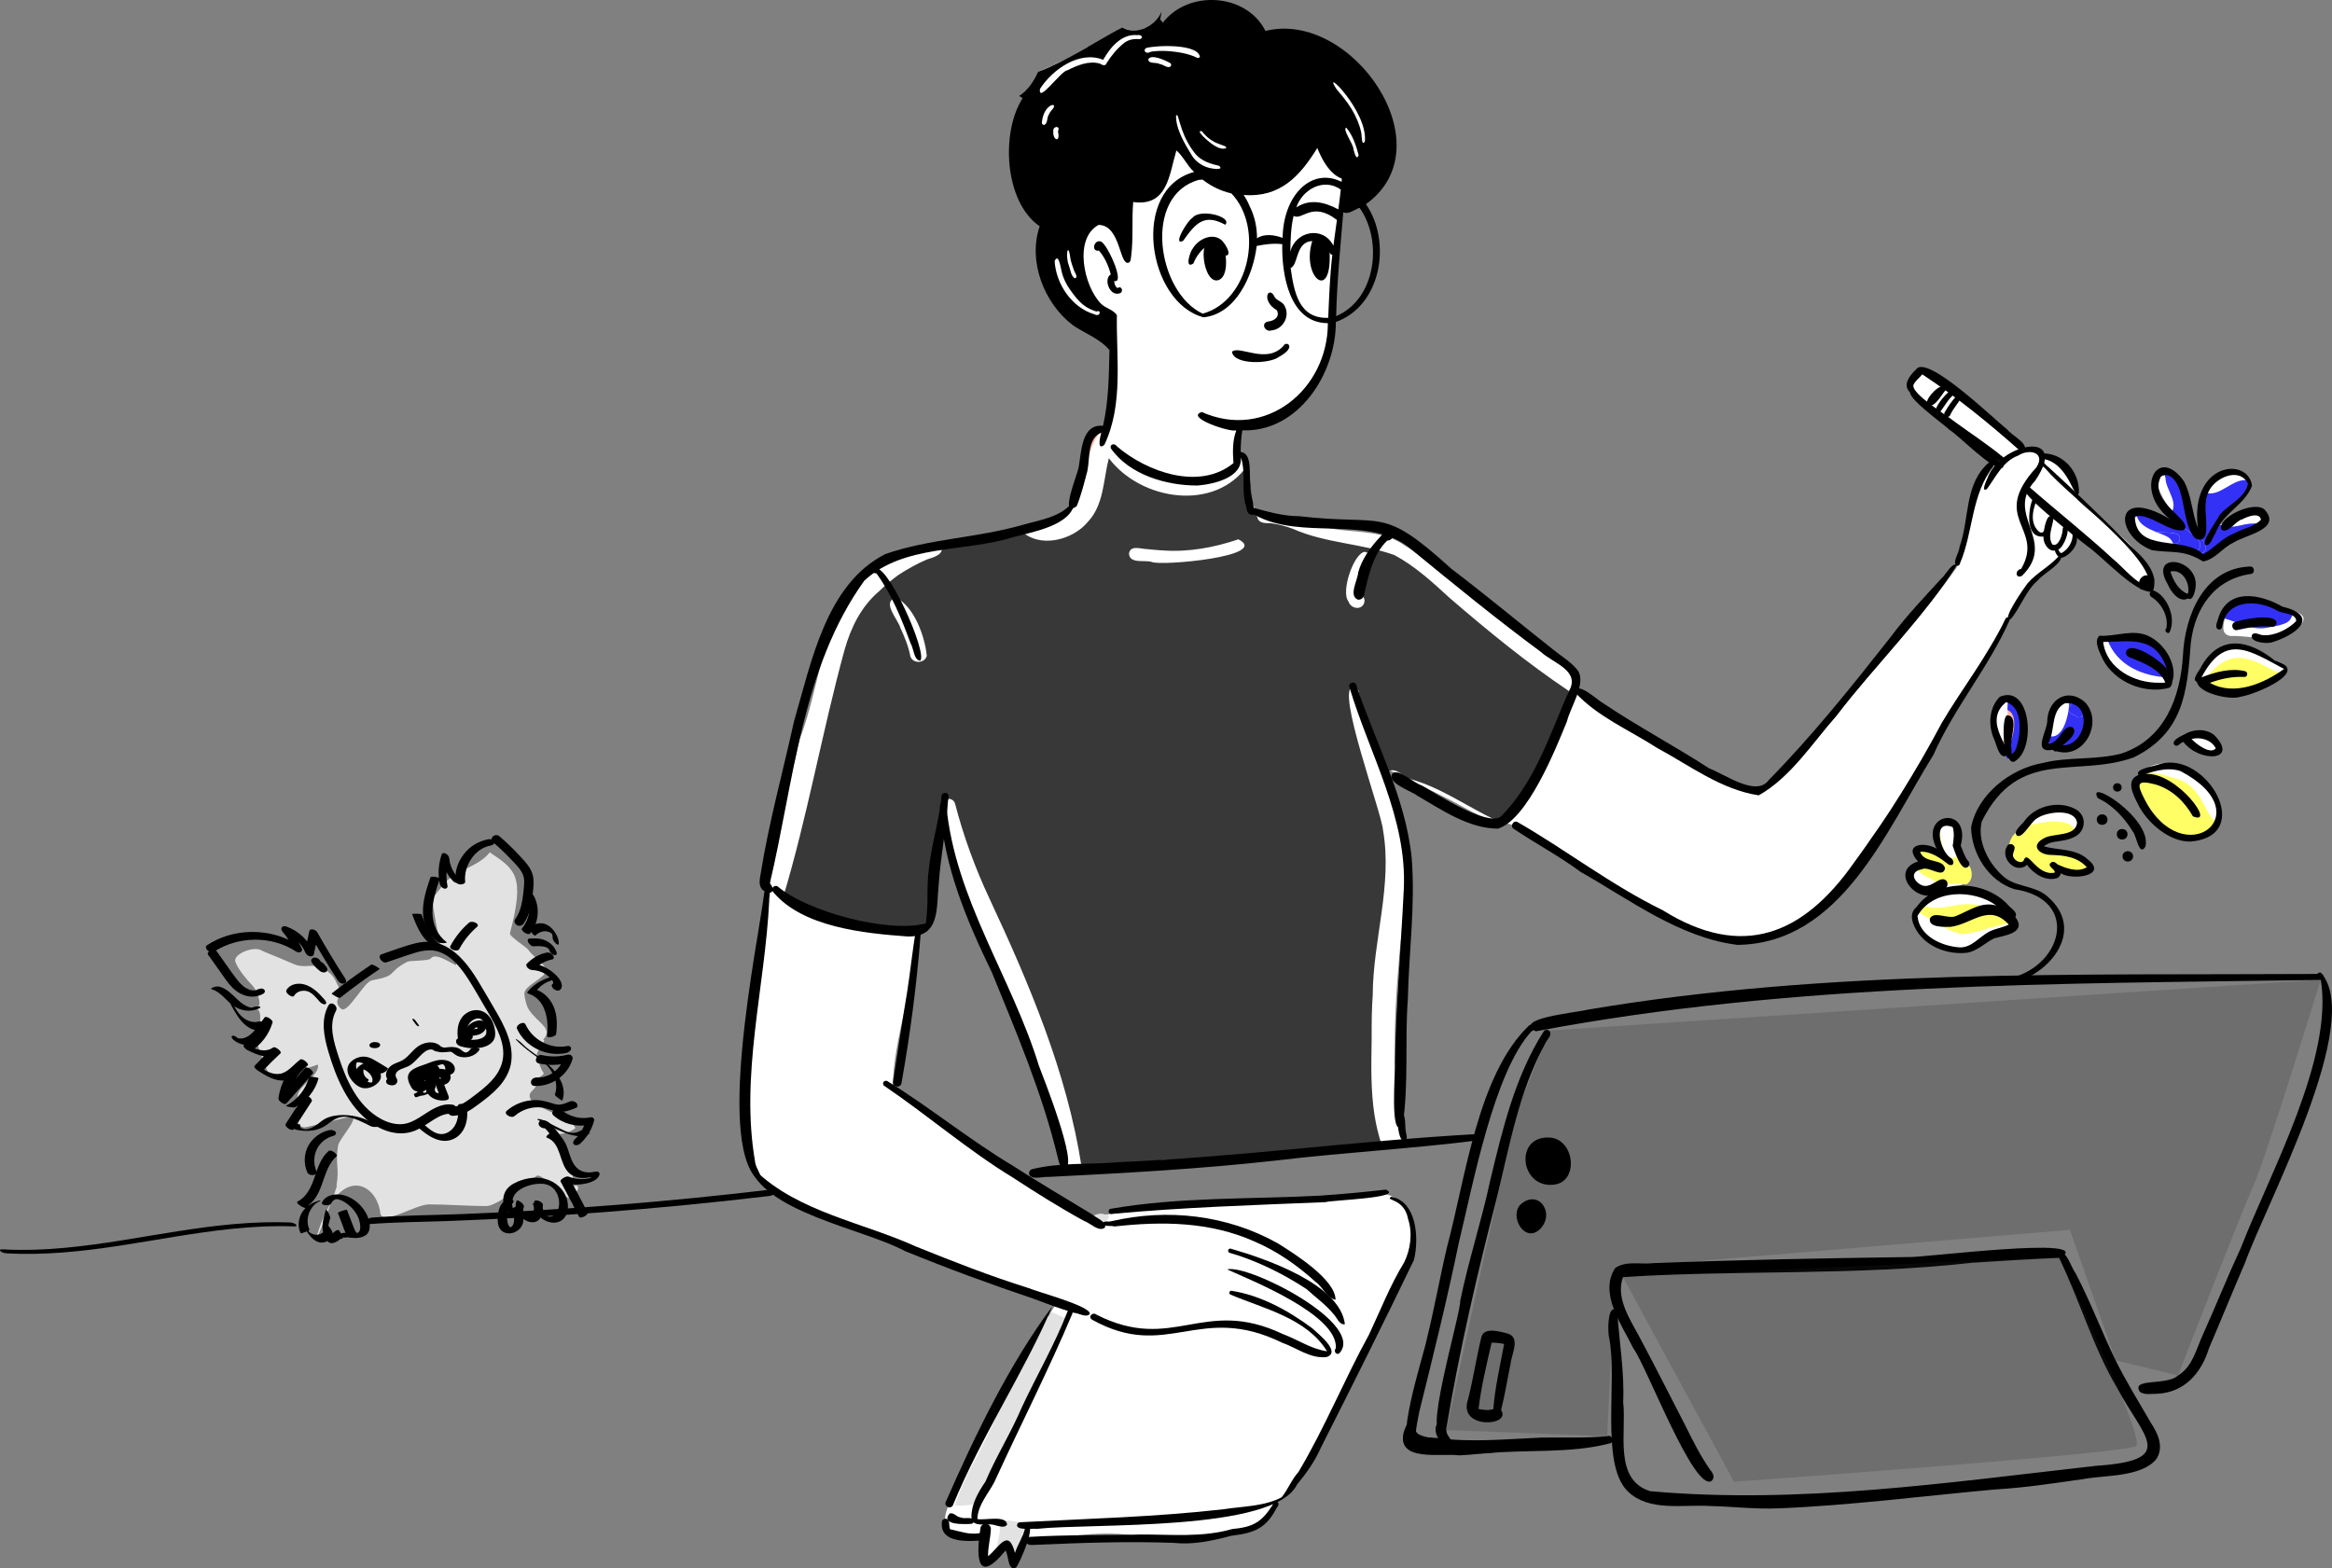 <svg xmlns="http://www.w3.org/2000/svg" id="Ebene_2" viewBox="0 0 1219.1 819.84"><rect x="0" y="0" width="1219.1" height="819.84" fill="#808080" stroke="none"/><defs><style>.cls-1{fill:#fff;}.cls-2{fill:#ffff65;}.cls-3{fill:#fcb8a3;}.cls-4{fill:#e2e2e2;}.cls-5{fill:#3331f5;}.cls-6{fill:#383838;}.cls-7{fill:#2b2b2b;isolation:isolate;opacity:.2;}</style></defs><g id="Ebene_3"><g><path class="cls-7" d="M809.74,538.74l403.5-26.61s-28.75,93.56-35.4,108.19-39.26,98.79-39.26,98.79l-32.63-8-23.88-68.17-237.65,19.94-4.24,87.96-84.06-3.24s34.64-160.53,37.3-167.18,16.33-41.68,16.33-41.68Z"></path><g><g><g><path class="cls-1" d="M713.41,91.26c1.64-.68,1.69-2.54,1.06-3.96,.39-4.78-.45-9.71-.24-14.56,1.12,0,2.24-.73,2.63-1.81,3.84-1.62-1.76-8.89-2.63-11.59-2.47-3.73-10.83-25.39-16.05-21.35-1.22-1.06-2.41-2.24-3.86-2.97-1.78-.87-3.75,1.38-2.67,3.04-1.43,1.58,.18,3.73,1.02,5.21-.29,1.32,.79,2.71,2.16,2.72,3.64,4.08,7,8.45,9.54,13.31-.32,.1-.61,.29-.83,.52-.83-.88-2.39-.91-3.21-.03-1-.22-2.1,.47-2.32,1.46-.98,.35-.98,1.92-1.18,2.63-.75,1.74-1.22,4.64,1.52,4.55,.98,3.19,1.58,7.16,4.33,9.32,1.22,3.07,1.48,9.41,5.92,9.06,.86,1.96,2.06,5.49,4.83,4.46Z"></path><path class="cls-1" d="M544.39,36.81c4.58-2.04,9.05-3.87,13.45-6.08,1.12,.17,2.25,.31,3.38,.4,0,0-.02,0-.02,0,5.69,.27,11.39-.66,16.97-1.68,.64-2.8,.08-7.47,3.39-8.54,.08-1.94,1.05-4.33,3.23-4.49-.03-.38,.04-.77,.16-1.13,.52-.29,1.37-.72,1.75-.97,3.73,1.84,8.12,2.44,11.93,.36,.52,2.38,.41,5.43,.73,7.16,.59-.46,1.34-.78,2.08-.74,.51-2.68,4.39-3.52,5.71-.99,.98-.97,2.58-1.21,3.76-.45,.99-2.93,5.27-2.31,5.85,.57,1.24-2.13,4.38-1.04,4.64,1.25,1.64-2.04,3.8-.34,4.03,1.84,4.11-1.34,2.16,4.13,2.58,6.34,.07,.92,.16,1.84,.34,2.75,.05,2.5-3.14,1.62-3.35-.37-.42,.84-1.51,1.36-2.47,1.12-.48,1.48-2.34,2.23-3.68,1.43,.61,2.98-2.34,5.8-5.01,3.68-1.47,3.46-5.37,1.81-6.24-1.17-.96,.61-2.29,.7-3.23,.1-1.51,1.61-4.04,.92-5.15-.8-5.25,2.28-4.97-5.45-5.35-8.7-1.09-.11-2.01-.79-2.56-1.66-.19,0-.38-.02-.58-.05-.36,.78-1.2,1.33-2.06,1.3-.57,2.41,.24,9.42-3.99,7.32-.64,.2-1.33,.06-1.88-.31-.57,6.89-6.37,7.57-5.09-.11-7.87,1.38-15.93,2.17-23.88,1.1-.75,1.09-2.23,1.65-3.51,1.27-.15,4.43-4.98,2.98-7.19,.82,.43-.19,.87-.38,1.26-.56Z"></path><path class="cls-1" d="M547.73,37.6c.47-1.26,1.78-2.32,3.16-2.15-.05-.62,.1-1.17,.36-1.64,1.06-.47,2.11-.94,3.16-1.43,.49,.12,.96,.37,1.37,.82,0-.53,.11-1.08,.29-1.6,1.54-.74,3.06-1.51,4.58-2.34,.08,.05,.16,.08,.24,.14,0-.09,.02-.19,.02-.28,2.62-1.46,5.18-3.08,7.76-4.6,.72,.38,1.22,1.07,1.66,1.77,2.79-5.43,5.43,2.6,6.27,5.21,.72-1.96,1.75-3.79,3.08-5.41,.37-2.65,4.55-.64,2.35,1.18-3.3,2.51-2.44,8.92-5.15,10.24-.94,4.19-5.29,1.9-6.59-.82-.7,1.55-2.97,1.98-4.28,.94-1.21,1.52-3.65,1.33-4.93,0,.24,3.1-.51,7.94-4.71,5.84-.6,1.04-1.84,1.56-2.99,1.37-.26,3.12-3.64,4.19-6.3,3.35-.19,2.11-.39,4.2-.39,6.32,1.16-2.6,4.94-7.23,6.76-2.6,2.46,2.92-.13,7.33,.21,10.84,3.93,1.04,1.7,6.92,2.17,9.93,1.91,2.26,1.24,9.5-2.91,7.13-.73,0-1.45-.32-1.96-.84-4.07-.9-2.42-10.96-2.69-14.35-.73,3.64-3.69,8.7-6.71,3.59-.36-2.01-.24-4-.42-6.37,.26-5.72-1.35-11.9,.51-17.28,1.81-2.39,2.66-6.4,6.09-6.95Z"></path><path class="cls-1" d="M559.05,143.87c.43,1.33,1.15,3.04,1.92,4.58-.28-1.42-.66-2.81-1.08-4.2-.3-.08-.58-.21-.84-.37Zm-42.39,671.38c-5.72-.57-2.04-8.37-.62-11.63-26.03,.06-26.83-8.09-13.47-28.37,12.61-28.16,28.96-54.21,42.93-81.72-.23-.78-.47-1.56-.71-2.34,1.27-1.12,2.23-2.5,2.75-4.12,.19,.62,.37,1.25,.56,1.87,.2-.34,.39-.69,.61-1.03,.55-2.96,3.4-5.56,4.89-8.18-5.47-1.95-10.77-4.4-16.38-5.85-22.94-5.4-44.44-16.26-66.49-24.47-.8,.38-1.81,.22-2.47-.47-8.43,.84-14.93-4.91-22-8.41-13.5-6.05-27.62-8.83-41.44-17.93-23.41-8.26-12.57-96.98-8.67-118.31-2.59-13.84,3.47-28.16,7.06-41.44-3.88-7.12,1.21-15.16,2.02-22.6,3.73-18.01,8.88-35.8,12.82-53.83,11.93-29.94,12.38-76.02,43.17-92.9,10.07-5.5,21.84-5.45,32.8-7.96,21.14-3.83,42.52-7.03,62.2-16.1,5.17-3.88,5.86-12,10.28-16.76-1.67-7.59-1.77-30.53,10.73-26.76,6.65-19.69,7.36-41.35,3.42-61.74-1.11-.6-2.16-1.28-3.15-2.03,6.94,16.31-29.85-2.8-28.59-22.38-.69-3.62-2.95-14.9,3.95-12.14,1.18-.77,2.81-.83,4.03-.22-1.34-3.9,4.64-3.9,3.98,.1-1.59,4.81,11.74,25.2,1.26,23.06,3.16,4.99,8.61,8.41,14.1,10.55-24.46-18.74-1.02-72.54,12.91-28.62,1.33-8.81,.56-17.93,1.42-26.84,2.15-12.48,11.52,12.93,21.85-22.38,.96-2.45-.16-9.29,3.49-9.01-1.23-3.97-10.81-25.49-.99-21.2,4.8,4.69,4.13,12.5,8.9,17.14-.66-2.41-2.7-6.18-.05-7.98,1.47-.89,3.38-.04,3.99,1.48,2.51-.43,3.23,2.28,4.04,4.07,1.04-1.83,3.89-1.82,4.84,.1,2.76-3.2,4.46,1.63,4.48,4.05,.28-2.08,3.31-1.96,3.12,.21-.26,4.14-.16,8.24-1.37,12.09,2.13,3.4,1.58,6.32-2.72,7-3.82,2.13-8.22,1.03-11.64-.98,14.82,22.28,49.47,6.31,58.12-14.06-1.98-4.28,5.91-4.34,3.15,.98,10.02,21.42,19.05,2.5,11.28,34.42-6.38,39.63,3.85,107.91-53.7,108.82-1.28,5.48-1.76,11.19-1.72,16.78,9.11-1.27,5.11,12.53,6.65,17.9,1.12,4.71,2.82,9,4.87,13.4,13.37,4.74,27.4,5.26,41.22,8.22,12.12,1.67,25.66,.95,36.06,8.52,19.19,11.47,35.1,27.46,53.62,39.93,7.59,7.35,37.39,21.3,36.6,37.75,13.25,9.93,28.55,16.51,42.9,24.66,11.45,6.22,22.15,13.64,34.1,18.89,7.23,3.02,13.47,9.1,21.85,6.27,16.64-13.84,29.25-31.8,43.5-47.98,19.14-22.07,38.94-44.09,55.79-67.95,1.4-6.62,5.05-13.07,6.02-19.98,3.08-12.35,3.64-28.78,14.47-37.52-9.49-11.52-43.12-27.68-43.66-37.73-.79-3.62,4.28-9.7,7.85-6.7,17.59,11.39,35.44,23.72,49.03,39.88,3.43,.77,8.37,.28,9.56,4.49,.11,0,.25,.03,.38,.05,6.16-3.94,20.44,16.1,19.49,21.9,13.07,12.85,32.88,22.21,38.22,40.95,.2,1.09-1.24,1.68-1.99,.98-.56,.49-1.24,.87-1.87,1.18-3.45,4.99-16.15-12.1-19.9-14.39-5.82-3.89-11.18-8.75-15.97-13.88,3.06,7.61-3.79,14.77-10.34,17.56-8.05,8.34-17.34,12.87-21.86,24.61-21.5,37.07-44.36,73.53-66.54,110.22-11.54,12.36-35.39,60.16-51.71,56.79-6.6,1.55-10.72,2.62-16.72,4.42-.43,2.79-3.29,1.55-5.1,.86-3.65-.18-7.14-1.24-10.86-.97-35.3-4.34-62.58-29.24-92.21-46.54-7.45-4.15-14.25-12.14-22.95-12.69-9.75-1.38-17.71-6.65-26.29-11.19-12.57-6.53-25.51-12.55-38.29-18.87,8.35,23.06,16.52,45.88,12.79,70.51-3.84,37.63-7.72,75.41-3.11,113.18,.02,4.48,5.22,11.41-.81,13.77-4.56,1.92-9.52,.76-14.29,.88-24.15,1.3-48.23,3.92-72.36,5.32-7.51,5.8-18.81,5.93-28.13,5.96-17.79,.23-35.74,2.47-53.42,0-2.79,1.68-4.55-1.48-4.83-3.91-1.52-6.25-3.46-12.38-5.39-18.51-13.12-56.71-49.91-105.49-58.66-163.26-2.37,6.26-4.23,12.71-5.78,19.23,1.67,7.71-1.9,16.39-1.28,24.45-.91,9.23,.28,15.97-7.08,18.13,.03,.25-.11,.47-.51,.59,.14,28.11-11.65,54.69-12.04,82.92,34.91,20.8,64.21,48.68,100.82,67.11,36.36-5.98,73.44-7.22,110.12-9.74,14.78,.41,29.6-1.22,44.27-2.89,11.32,.49,16.03,12.04,16.31,22.28,1.41,11.7-6.7,21.76-11.18,32.03-7.51,15.56-14.84,31.23-22.88,46.54-12.1,20.4-18.17,48.03-38.47,61.94-11.71,24.08-47.59,13.54-69.32,16.8-1.79,0-4.24,.27-5.29-1.1-18.03-2.34-35.93,1.55-53.92,2.76-1.21,1.88-2.74,3.85-4.86,4.69-.21,2.6-3.99,3.2-5.07,.85-.49-1.03-.84-2.12-1.39-3.12-4.31,.92-5.37,6.34-9.18,7.61Z"></path><path class="cls-1" d="M1155.06,285.46c1.48-8.95,3.64-17.86,12.26-22.95,3.32-.93,11.46-9.25,6.96-12.25,.16-3.69-4.29-5.09-7.08-3.41-13.48-3.7-20.47,24.77-15.39,33.42-.13,2.05,.03,7.1,3.24,5.18Z"></path><path class="cls-1" d="M1151.85,285.06c.72-.61,.84-1.79,.19-2.49-7.44-6.43-11.55-15.79-11.72-25.56-.86-7-10.85-15.94-12.42-4.24-.74,4.77,19.58,34.91,23.95,32.29Z"></path><path class="cls-1" d="M1151.46,289.78c5.1-.33,2.99-4.99-.22-6.6-.15-3.64-3.53-7.24-7.3-7.06-2.16-.18-4.43-2.06-6.55-.95-21.24-14.03-34.9,.07-8.29,10.97,3.8,1.35,7.9,1.13,11.85,.82,3.47,1,6.86,2.68,10.5,2.82Z"></path><path class="cls-1" d="M1156.45,289.53c2.21-.92,4.05-3.14,4.58-5.5,6.48-4.62,14.18-7.38,20.97-11.36,3.95-12.88-26.63,2.05-27.99,8.02-6.96-8.82-6.36,12.49,2.43,8.84Z"></path><path class="cls-1" d="M1129.54,349.14c-.27-.46-.68-1.09-1.11-1.71-1.38,.98-2.81-.27-3.91-1.11,0,0-.01,0-.02,0,1.77,1.46,3.64,2.95,5.69,4.04-.21-.41-.43-.82-.66-1.22Zm-29.35-8.71c-1.36-2.4-2.19-8.15,2.25-6.66,1.41,.94,2.47,1.88,4.34,1.77,15.34-4.11,22.99,2.54,27.56,17.04,2.99,2.82-1.06,5.48-3.86,5.73-9.79,1.78-26.93-8.45-30.28-17.87Z"></path><path class="cls-1" d="M1161.86,354.86c-.08-.11-.16-.23-.24-.34-.16,.12-.33,.23-.51,.31,.25,.01,.5,.04,.75,.03Zm-9.36-6.16c5.68-9.02,17.82-12.92,27.57-8.27,3.71,2.37,6.9,4.96,11.39,5.63,2.65,.47,4.98,3.12,2.59,5.43-7.27,3.27-13.11,10.47-21.69,9.76-6.34-.58-31.85-1.78-19.86-12.55Z"></path><path class="cls-1" d="M1194.29,332.35c12.08-5.9,14.77-12.19-1.05-14.01-6.44-2.57-12.65-7.64-20.06-5.89-4.45,1.62-8.95,4.12-9.66,9.18-.98,3.93-3.24,10.25,2.78,10.88,9.24-.35,19.21,2.95,27.99-.16Z"></path><path class="cls-1" d="M1151.23,388.77c.73-.05,.73-.97,.32-1.41-.51-.74-1.6,.14-.98,.79,0,.35,.32,.63,.66,.62Z"></path><path class="cls-1" d="M1159.35,393.59c5.24-4.37-2.91-9.5-7.49-8.47-2.74,.49-5.83-2.4-8.13-.13-2.02,2.28,.44,4.61,2.79,5.03,4.26,.95,8.29,5.51,12.83,3.57Z"></path><path class="cls-1" d="M1127.84,407.35c-.41,.03-.82,.05-1.23,.05,.42,.28,.83,.57,1.23,.88-.06-.31-.06-.63,0-.93Zm6.93,27.4c-7.47-4.78-23.47-18.85-16.27-28.32,4.82-13.11,35.12-7.4,35.71,6.5,14.47,15.46-2.62,33.69-19.44,21.82Z"></path><path class="cls-1" d="M1072.27,390.15c1.06-.01,2.12-.34,3.03-.88,9.34,2.38,18.05-6.59,16.14-15.88-1-4.69-5.4-8.64-10.28-8.69-8.02,1.04-8.38,12.58-9.01,18.97-3.11,1.5-4.42,6.27,.12,6.46Z"></path><path class="cls-1" d="M1050.74,396.64c7.64-5.49,9.57-22.93,2.27-29.74-14.09-7.69-10.39,21.52-3.77,25.85-1.62,1.2-.57,4.05,1.5,3.89Z"></path><path class="cls-1" d="M1075.18,454.89c5.23,2.32,16.7,5.39,17.27-3.26-2.67-6.05-16.22-4.37-21.89-4.76-.84-1.87-2.23-3.46-3.58-5,30.46-5.84,21.2-25.31-1.35-15.76-5.76,6.07-15.7,11.5-15.57,20.89-.01,3.25,3.97,7.69,6.83,4.36,.91,.74,2.18,1.26,3.36,.84,3.26,3.94,12.19,10.25,14.94,2.69Z"></path><path class="cls-1" d="M1011.72,465.98c6.02-2.34,19.89-1.43,18.12-11.01-.69-2.8-1.76-6.25-4.67-7.46-3.89-5.24,2.66-17-6.83-17.06-7.47,1.01-4.82,13.06-1.9,17.43-9.01-7.62-19.62-1.77-6.27,5.7-.64,.01-1.27,.05-1.91,.12-1.04-2.97-5.85-2.5-6.02,.76-5.42,2.1-5.41,7.27,.32,8.72,2.04,2.9,5.9,3.59,9.17,2.81Z"></path><path class="cls-1" d="M1025.98,497.17c5.89-1.48,9.52-7.12,15.46-8.67,3.44-1.83,6.84-3.18,10.24-4.68,2.59-2.5-.52-5.41-3.38-5.06-3.62-6.56-11.96-11.02-19.22-13.03-10.36-1.57-25.13,2.79-27.31,14.26,1.91,9.84,14.07,19.25,24.22,17.18Z"></path></g><g><path class="cls-3" d="M1173.89,274.07c.19-.04,.37-.08,.57-.13-.19,.04-.38,.08-.57,.13Z"></path><path class="cls-3" d="M1126.49,250.54c.02-.17,.03-.33,.05-.49-.12,.48-.17,1-.18,1.56,.04-.36,.09-.72,.13-1.07Z"></path><path class="cls-3" d="M1117.05,270.48c.06,.12,.13,.25,.19,.36-.06-.12-.12-.25-.19-.36Z"></path><path class="cls-3" d="M1195.59,325.38c-.11,.06-.22,.13-.33,.2,.11-.07,.22-.13,.33-.2Z"></path><path class="cls-2" d="M1169.72,362.33c4.93-.11,17.6-1.34,17.23-8.02,1.22-.78,3.18-1.48,4.63-2.48-1.65-.58-3.19-1.36-4.72-2.16,.04,.02,.07,.04,.11,.06-16.95-9.48-24.17-7.59-35.98,7.15,.96,1.72,3.97,2.2,5.95,2.38,2.79,3.49,8.7,2.64,12.78,3.08Z"></path><path class="cls-2" d="M1149.58,437.76c5.75-.56,8.81-3.49,9.95-7.33-6.77-2.79-7.55-19.11-21.51-23.25,.23,.09,.44,.18,.67,.27-5.33-1.72-10.84-3.61-16.5-3.46-.08,1.49,1.99,3.92,3.62,2.95,5.71,1.4,11.22,4.08,15.89,7.54,0,0,.01,0,.01-.02,2.95,1.89,4.97,4.98,7,7.8-2.01-1.36-3.57-2.37-5.55-3.52,1.39-2.76-1.97-4.14-3.89-5.22-4.41-1.75-8.8-6.15-13.73-5.31-17.89-13.74-3.46,34.34,24.05,29.55Z"></path><path class="cls-3" d="M1049.93,376.92c.28,2.32,.67,4.63,.92,6.95,.51-2.26-.15-4.66-.92-6.95Zm2.41,15.74c-1.19,0-2.36-.78-2.6-2.05-1.54,.89-3.59-.13-4.03-1.81-.36-.3-.65-.64-.9-1.01,5.69,.48,6.06-5.66,4.99-9.79,.03,.22,.06,.43,.08,.64-.42-4.12-.71-8.31-.11-12.44,1.2,.02,2.38,.91,2.36,2.33,3.97,4.43,7.61,21.71,.2,24.12Z"></path><g><path class="cls-5" d="M1123.75,348.39c1.56,.55,3.16,1.01,4.75,1.54,0-.26,.04-.52,.13-.77-.27-.81-.68-1.55-1.08-2.3-.59,1.52-2.34,1.9-3.79,1.52Z"></path><path class="cls-5" d="M1173.64,274.12s.05,0,.07-.01c-.76,.19-1.53,.35-2.3,.51,0,0,0,0,0,0-.05,0-.09,.02-.14,.03,.02,0,.04,0,.05-.01-2.14,.46-4.86,1.3-6.72-.28-.65,.36-1.3,.72-1.95,1.06-.75-1.01-2.18-1.28-3.31-.81,2.81-9.6,17.03-12.72,16.26-23.46-8.48-1.73-14.82,9.17-22.93,6.33-1.61,3.21-3.7,14.08-3.58,21.29,1.95,3.07,6.86,8.51,1.84,10.43-.55-.12-1.1-.39-1.64-.77-.56,2.34-.47,4.57,2.75,4.18,1.57-.55,2.22-2.26,3.23-3.45,.34-.11,.63-.45,.65-.84,7.45-7.06,18.28-9.42,26.68-14.68-3-.04-6.02-.12-8.98,.48Z"></path><path class="cls-5" d="M1149.12,278.76c-.16-.25-.3-.49-.42-.71-6.81-8.16-6.92-28.42-17.17-30.8-.04,.35,.01,.71,.06,1.05,0-.11-.03-.22-.04-.32,.11,.57,.26,1.13,.42,1.68,0-.02,0-.03-.01-.05,.04,.13,.06,.25,.1,.36,0,0,0-.01,0-.02,.12,6.17,7.23,12.8,2.73,18.49,1.16,1.03,2.27,1.66,3.22,1.7,.87,1.33,1.89,3.37,3.02,5.63,.57,.25,1.13,.52,1.67,.87,2.02,1.2,3.38,3.22,5.34,4.43,2.79,1.74,2.82,5.76,.59,6.81,.23,.2,.46,.38,.69,.54,.54,.38,1.09,.65,1.64,.77,5.02-1.92,.11-7.36-1.84-10.43Z"></path><path class="cls-5" d="M1133.4,280.8c-1.43-.98-3.22-1.6-4.93-2.17,1.74,.69,3.44,1.38,4.93,2.17Z"></path><path class="cls-5" d="M1148.04,281.07c-1.96-1.21-3.32-3.23-5.34-4.43-.53-.34-1.1-.62-1.67-.87-2.64-1.15-5.62-1.4-8.44-1.81-5.82-.11-9.85-6.78-15.75-5.66,.51,5.42,5.33,7.77,10.27,9.78,4.4,.86,14.74-1.15,12.03,5.2-.9,1.16-2,1.1-3.2,.76-.02-.06-.04-.11-.06-.16,.3,1.01,.31,2.11-.04,3.13,3.22,.33,6.7,1.77,9.81,.75,1.24,.5,2.24,.48,2.98,.12,2.23-1.06,2.2-5.07-.59-6.81Z"></path><path class="cls-5" d="M1139.13,283.29c2.71-6.35-7.63-4.34-12.03-5.2-.36-.07-.69-.16-.96-.28,.72,.29,1.52,.55,2.33,.83,1.71,.57,3.49,1.19,4.93,2.17,1.12,.76,2.01,1.74,2.48,3.08,.02,.06,.05,.11,.06,.16,1.19,.34,2.29,.4,3.2-.76Z"></path><path class="cls-5" d="M1195.65,325.35s0,0,0,0c-.02,0-.03,.02-.04,.03,.02-.01,.04-.02,.05-.03Z"></path><path class="cls-5" d="M1197.5,323.57s-.09,.11-.13,.17c.5-.83,.92-1.75,1.13-2.7-.12-.3-.18-.61-.2-.94-10.84,.25-24.25-14.12-33.1-2.76-2.56,.86-4.65,2.97-5.31,5.3,9.48,1.63,16.65,8.01,27.34,5.1,2.87-.51,5.82-.96,8.4-2.38,.82-.47,1.46-1.17,1.98-1.94-.04,.06-.1,.11-.13,.17t0,0Z"></path><path class="cls-5" d="M1132.55,351.39c1.46-2.52-1.34-6.06-2.19-8.54-5.07-11.38-18.56-9.64-28.66-8.48,4.83,13.55,18.72,19.35,32.18,19.79,.26-1.05-.4-2.32-1.33-2.77Zm-4.06-1.46c-1.58-.53-3.18-.99-4.75-1.54,1.45,.37,3.2,0,3.79-1.52,.4,.75,.81,1.49,1.08,2.3-.09,.25-.13,.51-.13,.77Z"></path><path class="cls-5" d="M1089.1,372.3c.32,1.2-.47,2.59-1.81,2.74-.91,.16-1.73-.39-2.42-.99-1.04-.19-2.66-1.24-3.45-2.36,.11-.76,.16-1.52,.19-2.29,.19-.13,.43-.25,.72-.35,.17-1.07,.81-1.42,1.56-1.36,0,0-.01,0-.02-.01h0c-.27-1.01-1.23-1.73-2.24-1.82,.45,6.22-2.77,22.47-11.63,18.58-4.12,2.32-1.23,7.76,2.96,5.59,1.75,.44,3.81,1.74,5.47,.43,.86,.5,1.8,1.02,2.8,1.02,1.48,0,2.82-1.38,2.74-2.87,.32-.2,.62-.43,.86-.72,2.07,.87,4.36-1.51,3.39-3.54,.59-.3,1.04-.88,1.18-1.5,2.88-1,1.16-3.83-.18-5.31,1.96-1.61,1.31-3.5-.14-5.25Z"></path><path class="cls-5" d="M1082.34,369.06c-.29,.1-.53,.22-.72,.35-.03,.77-.08,1.53-.19,2.29,.79,1.12,2.41,2.16,3.45,2.36,.69,.6,1.51,1.15,2.42,.99,1.33-.15,2.13-1.54,1.81-2.74-.07-.26-.17-.51-.35-.74,.13-1.29-1.12-2.29-2.34-2.34-.55-.77-1.6-1.45-2.5-1.53-.75-.06-1.39,.29-1.56,1.36Z"></path><path class="cls-5" d="M1049.85,365.71c-.34,1.79-.34,3.62-.43,5.43,6.21,2.47,2.88,14.62,.81,19.37-3.68,2.21-1.78,8.54,2.44,5.55,6.76-7.6,9.49-26.85-2.82-30.35Z"></path></g><path class="cls-3" d="M1049.58,375.08c.08,1.19,.18,2.38,.3,3.57-.02-.21-.05-.42-.08-.64,.12,.99,.24,1.98,.35,2.97,.15-1.98-.23-3.95-.57-5.9Z"></path><path class="cls-2" d="M1074.49,457.05c.52-.39,.87-.95,1-1.56,.33-.27,.6-.6,.82-.97,4.21,1.08,15.98,6.51,15.39-1.66-5.74-8.18-18.9-2.6-25.48-10.03,5.49-4.48,15.5-3.32,19.49-9.52-1.4-.17-2.7-.98-3.45-2.22-8.15-3.48-16.89-.57-25.09,1.05-.51,.6-.93,1.29-1.21,2.07-7.85,2.36-8.25,19.02,1.28,17.19,1.32,.55,2.82,1.39,4.22,.62,3.49,2.58,8.51,6.77,13.03,5.02Z"></path><path class="cls-2" d="M1019.74,462.11c2.77-.16,5.49-.15,8.24,.25,4.39-2.43,3.33-10-1.35-12.31h0c-.44-1.37-1.04-2.69-1.67-4.01-8.09,8.15-10.79-7.16-10.93-13.03-.24-.18-.46-.4-.66-.63-2.67,4.29,1.61,11.19,3.42,14.95-7.3-7.13-20.36-5.59-8.44,4.56-2.23-.26-5.31,0-7.49,1.15,1.66,1.86,3.24,3.8,5.57,4.86,0,0,0,0,0,0,0,0,0,0,.01,0,0,0,0,0,0,0,0,0,0,0,.01,0,0,0,0,0,0,0,2.29,1.51,5.78,2.19,6.7,5.09,2.18-.42,4.39-.77,6.61-.9Z"></path><path class="cls-2" d="M1039.13,476.02c.07,0,.14,.02,.21,.04-.15-.05-.35-.06-.51-.1,.05,0,.09,.02,.14,.03-.26-.05-.5-.1-.76-.14-.05,.02-.11,.04-.16,.06,.73,.22,1.45,.44,2.18,.67-.37-.19-.69-.49-1.1-.56Zm-11.99,2.98c-3.46,.96-7.02,1.6-10.4,2.83,1.16,.46,2.32,.93,3.49,1.38,1.98-2.51,5.8-2.31,8.69-2.79-.69-.31-1.38-.76-1.78-1.41Zm-1.79,9.31c-8.82-1.88-16.12-8.05-23.92-12.33,.21-1.35,1.43-2.54,2.91-2.4,.08-.16,.17-.3,.26-.45,14.36,5.6,20.19-7.19,44.02,5.07,.14,.27,.21,.56,.24,.87,2.12,.76,3.1,2.17,3.15,3.52-9.19,.66-17.51,5.36-26.65,5.71Z"></path><path class="cls-4" d="M533.5,806.71c.08-1.48,1.48-2.69,.82-4.22,.03-.21,.07-.4,.11-.6,2.7-.57,3.04-4.37,.62-5.58-4.67-1.62-10.41-1.38-15.15-1.73,5.95,3.22,.44,11.64,1.03,16.96,1.64-2.17,3.37-4.24,5.76-5.53,2.52,2.01,1.18,5.99,3.35,7.85,3.21,.84,2.64-5.14,3.47-7.14Z"></path><path class="cls-4" d="M503.07,787.07c2.83-.11,5.58-.35,8.27-1.18,12.75-33.42,33.54-62.89,46.77-96.08-2.76-1.48-5.65-2.69-8.52-3.95-12.52,19.87-22.08,41.06-32.21,62.24-6.14,12.88-13.79,25.15-18.15,38.81,1.27,.18,2.56,.19,3.85,.17Z"></path><path class="cls-4" d="M577.5,639.79c1.05-.95,1.53-2.45,2.25-3.61,.19-1.09-1.23-1.84-2.02-1.07-1.21-1.23-5.86-.54-6.34,1.22-.59,2.16,2.09,3.15,3.72,2.29,.16,1.02,1.46,1.76,2.39,1.17Z"></path><path class="cls-6" d="M647.42,281.94c-12.65,4.28-25.94,6.77-39.37,5.82,.15,0,.28,.02,.43,.03-.4-.02-.8-.04-1.2-.07h.02c-.06,0-.11-.01-.17,0h0c-2.61-.16-5.2-.42-7.8-.69,.15,.02,.28,.03,.43,.05-3.2-.02-8.87-2.38-9.56,2.35,.33,5.44,8.01,3.24,11.71,4.29,4.36,2.42,62.82-2.9,45.49-11.77Zm65.99,6.55c-5.72,.75-12.68,20.99-8.42,26.01,1.32,4.19,7.76,4.69,8.34-.22,.15-2.83-3.3-4.34-1.93-7.43,.51-5.15,10.65-16.45,2-18.37Zm-244.94,24.04c-7.94,1.95,1,11.28,2.23,15.71-.08-.18-.16-.35-.24-.53,2.29,4.98,4.46,10.03,5.44,15.44,1.41,3.98,7.54,3.75,8.59-.32-.93-9.94-6.58-25.79-16.02-30.3Zm97.47,297.24c-.18,0-.36,0-.55,0-7.6-49.13-27.37-95.61-48.31-140.4,.08,.18,.17,.36,.25,.54-7.5-15.99-13.61-32.65-18.05-49.75-.48-1.77-2.31-2.87-4.1-2.42-4.42,1.4-1.58,6.27-.96,9.34-.33,.15-.65,.34-.91,.58-.14-.7-.28-1.39-.41-2.07-2.83,14.95-6.22,29.89-7.81,45.03-.61,9.31,3.33,16.31-9.66,15.75-24.35,2.05-42.52-9.93-66.13-16.91,12.87-42.76,20.46-86.88,32.26-129.92,0,.04-.03,.09-.04,.13,3.33-11.63,8.61-22.5,17.95-30.49-.02,.02-.04,.04-.06,.06,3.25-3.16,6.7-6.08,10.36-8.75-.04,.03-.08,.06-.12,.09,4.74-3.06,9.72-5.87,14.91-8.09,3.56-1.18,9.51-2.57,7.47-7.62,13.93-2.32,27.72-5.42,41.7-7.47,9.49,9.44,26.86,5.16,34.92-4.51,8.54-9.04,8.08-22.03,11.02-33.34,16.68,22.17,55.54,28.35,72.64,3.56,1.56,6.56,1.57,13.44,2.31,20.13-.14,2.83,2.88,4.36,2.33,6.76,.1,.04,.19,.08,.28,.13,.63,3.75,4.49,3.34,7.39,3.41-.18-.02-.34-.04-.52-.06,4.01,.58,7.98,1.56,11.78,2.99-.02-.01-.03-.01-.05-.02,16.92,7.54,35.85,7.62,53.05,13.7,10.86,5.79,19.9,14.15,28.91,22.41,19.96,17.21,40.45,34.03,62.39,48.7-6.45,19-18.36,58.92-37.81,67.71-15.07-7.06-28.66-17.04-44.83-21.61-4.02-1.22-7.62-6.53-12.06-4.04-.51-.27-1.02-.53-1.53-.79-4.67-13.42-10.94-26.44-13.56-40.48-.11-1.6-1.43-2.91-3.08-2.81-9.35,.13,15.04,65.65,15.7,74.79,5.02,28.71-5.26,57.37-5.39,86.21,.02-.28,.04-.58,.06-.86-.59,7.8-.65,15.63-.62,23.45v-.52c0,.81,0,1.62-.02,2.43v-.07c-.24,12.8-.44,25.68,1.52,38.37-.02-.15-.05-.3-.07-.46,.04,.29,.09,.58,.13,.86,0-.03,0-.07,0-.1,.78,5.15,2.1,10.24,3.66,15.21-19.57,4.83-39.94-1.09-59.32,5.55-13.82,2.57-27.88,1.5-41.85,1.93-18.52,.06-36.59,3.29-55.16,3.74Z"></path><path class="cls-3" d="M711.19,308.36c0,.15,0,.29,0,.43,0-.15,0-.28,0-.43Z"></path><path class="cls-3" d="M717.04,542.82v0Z"></path><path class="cls-3" d="M733.84,589.58c-3.2-23.29-4.77-47.19-2.9-70.61,.34-19.18,6.54-37.75,5.39-56.98-1.84,18.45-4.73,36.8-5.58,55.35v-.12c-.01,.22-.02,.44-.04,.66,0-.09,.01-.18,.02-.26-.57,8.36-.62,16.74-.62,25.11v-.38c0,.7,0,1.4,0,2.1v-.07c-.16,12.29-.29,24.63,1.53,36.82-.04-.29-.08-.58-.12-.87,.67,4.46,1.79,8.86,3.03,13.19-.08-1.3-.53-2.73-.71-3.94Z"></path><path class="cls-3" d="M568.12,242.34c1.43-5.31,2.97-10.82,6.23-15.32-6.79-1.14-8.96,15.92-7.45,20.75,.39-1.82,.77-3.63,1.21-5.43Z"></path><path class="cls-3" d="M403.24,443.23c6.17-20.74,10.43-41.94,15.41-62.99-8.09,18.09-7.19,38.24-13.96,56.71-1.4,4.94-2.64,9.94-3.54,14.99,.71-2.9,1.37-5.82,2.09-8.71Z"></path><path class="cls-3" d="M452.01,300.3c6.59-5.39,14.38-8.71,22.19-11.9-9.22,2.4-19.21,4.96-24.47,13.77,.75-.63,1.5-1.28,2.28-1.86Z"></path></g><g><path d="M1143.89,310.03c.99-5.4-3.01-12.7-9.28-11.24,1.54,4.69,4.06,9.52,8.8,11.61,.14-.15,.3-.28,.48-.37Zm-10.61-4.5c-10.62-17.78,17.03-13.89,14.44,2.08-.38,1.82-1.3,6.77-3.97,5.27-4.52,2.44-8.95-3.62-10.47-7.35Z"></path><path d="M618.47,125.93c6.48-9.09,10.98-14.52,22.04-8.44,4.04-4.13-13.37-8.85-17.27-3.44-1.97,.56-10.74,14.72-4.77,11.88Z"></path><path d="M623.89,137.72c2.54-6.99,12.09-16.3,16.01-5.13,.05,.65,.73,1.09,1.33,1.01,2.81-.93-1.08-6.39-2.26-7.7-4.74-4.61-12.33-1.09-15.33,3.87-1.53,1.59-4.55,11.22,.25,7.95Z"></path><path d="M637.24,146.33c7.25-3.04,2.35-25.49-1.58-19.97-.12,.02-.24,.04-.36,.08-10.01-5.46-6.49,23.25,1.94,19.9Z"></path><path d="M664.64,172.74c6-.49,9.91-7.39,6.96-12.7-1.04-2.61-4.77-2.88-5.58-5.43-2.95-5.17-6.86,2.62,1.44,7.56,0,0,0-.05,0-.05,1.87,3.57-1.45,5.72-4.69,5.98-3.79,.94-1.47,5.69,1.87,4.64Z"></path><path d="M644.05,183.88c.89,7.04,19.76,6.39,24.48,2.73,9.76-5.26,3.85-8.8,2.37-5.72-8.92,9.74-22.86-.55-26.85,2.99Z"></path><path d="M534.62,51.33c-11.52,17.78-9.61,54.3,8.91,66.96-6.31,18.31,2.29,40.29,17.37,51.76,6.33,4.32,14.12,6.99,19.1,13.01-.32,13.24-.4,26.64-3.38,39.56-11.5-1.19-11.26,14.15-12.78,21.93-.49,3.18-10.46,27.05-.96,20.06,2.4-5.96,3.94-12.26,5.58-18.47,1.39-6.53-.17-16.95,7.27-19.95-.58,1.86-2.45,9.79,1.62,6.32,9.99-21,6.15-45.29,6.52-67.78-1.86-2.89-6.08-3.58-8.43-6.08-8.85-9.17-14.26-33.91-1.16-41.07,11.58,.04,10.83,21.19,15.64,19.78,1.28-.49,1.25-2.1,1.39-3.25,1.24-9.46,.29-19.04,1.09-28.5,18.01,2.53,18.81-14.3,22.58-26.99,3.73,3.28,5.58,7.96,9.26,11.28-33.43,9.07-24.43,68.26,4.93,75.98,17.01-1.68,26.04-22.17,27.78-37.3,4.25-.86,8.8-1.5,13.39-.93-.39,15.78,3.73,41.29,23.83,41.29-.02,34.67-32.54,61.34-65.89,46.46-9.14,2.74,15.03,10.86,18.04,9.55-2.08,5.45-1.92,11.41-1.49,17.14-17.73,14.55-45.21,4.67-60.88-8.69-1.09-1.79-3.88-1.44-3.26,.94,9.66,13.88,29.06,19.57,45.44,19.48,8.34-.7,23.55-4.09,22.53-14.74,2.81,7.74,.1,17.24,2.65,25.29,.51,1.57,.47,4.64,2.71,4.44,3.58-1.6-1.11-11.2-.39-14.86-.83-4.77,1.46-17.06-5.04-17.65-.01-3.79,.27-7.61,.85-11.34,29.32,1.17,49.03-29.83,48.9-56.64,23.81-8.49,29.34-41.96,15.73-61.59,42.25-30.26-7.4-101.79-52.54-90.56-9.95-19.9-40.53-21.61-53.68-4.21-.36-.83-.84-1.37-1.38-1.68,.31-1.37,.55-2.77,.74-4.17-2.91,7.34-12.91,12.68-20.51,8.21-14.66,7.81-28.39,17.25-43.97,23.23-2.41,5.14-5.29,9.58-9.95,12.62,.6,.41,1.22,.81,1.84,1.16Zm106.33,26.14c-3.74,1.5-9.35-3.56-12.1-6.28-.54-.56-1.04-1.17-1.53-1.78-.47-1.58,1.35-.88,1.69,.1,0,0,0,0,0-.02,.59,.65,1.2,1.33,1.86,1.92-.01,0-.02,0-.03-.02,.67,.6,1.37,1.15,2.09,1.67-.02-.02-.05-.04-.07-.06,.63,.43,1.25,.82,1.91,1.17,.02,.02,.03,.03,.06,.04-.01,0-.02,0-.03-.02,.68,.34,1.48,.71,2.16,.95,.92,.35,1.83,.67,2.74,1.03h0c.61,.19,1.51,.47,1.27,1.3Zm72.57-3.56c-1.83,3.06-1.56-3.65-1.94-4.7h0c-.22-1.14-.54-2.25-.89-3.36,0,.02,.01,.03,.01,.05-.69-2.07-1.52-4.08-2.51-6.02,.02,.04,.04,.07,.06,.1-1.03-2.04-2.25-4.02-3.59-5.89,0,0,0,0,0,0-.75-1-1.5-2.01-2.27-3.03h.01c-1.2-1.52-2.46-2.99-3.72-4.47h.01c-8.38-12.58,16.35,11.25,14.84,27.32Zm-5.89,30.71c-1.7,.9-3.44,1.68-5.1,2.56,.19-2.22,.37-4.45,.55-6.68,1.68,1.23,3.19,2.6,4.55,4.12Zm-.1-26.7c.05-2.48-6.01-10.53-3.72-11.17,3.23,3.71,5.19,9.47,6.45,14.37-1.18,3.38-2.4-2.02-2.73-3.19Zm-9.03,87.37c.42-17.86,2.23-36.34,3.67-53.76,0-.2,.03-.39,.05-.59,2.62,1.41,6.11-1.5,8.52-2.3,12.26,17.23,8.67,47.68-12.23,56.65Zm1.15-55.82c-7.03-3.79-14.95-5.77-21.99-1.01,3.17-9.42,14.29-15.71,23.26-9.36-.37,3.46-.81,6.92-1.28,10.37Zm-24.94,30.66c4.2-1.74,2.4-13.69,11.31-14.13-5.94,18.59,10.35,32.51,9.05,5.74,.22,.74,.49,1.42,1.43,1.44-1.27,10.95-1.67,21.96-2.15,32.97-15.54,.6-17.91-13.96-19.64-26.03Zm-.18-8.53c.15-6.09,.24-12.74,1.73-18.75,4.56,2.65,9.59-7.96,22.64,2.14-.63,4.49-1.27,8.97-1.84,13.46-5.31-10.53-19.76-7.76-22.53,3.14Zm-21.38-24.09c-.81-1.98-1.82-3.83-3.01-5.56,19.11,1.41,29.4-9.82,38.5-24.58,2.5,6.12,6.31,13.5,12.79,16.01,.03,.65,0,1.23-.11,1.67-15.68-7.82-30.44,6.87-30.82,29.3-4.04-1.5-9.63-2.4-13.37,.25,0-5.87-1.22-11.69-3.99-17.09Zm-26.4-13.49c.65-.08,1.28-.13,1.9-.14,4.44,3.47,9.62,5.99,15.09,7.23,17.24,18.06,9.37,56.19-15.02,62.87-23.83-11.18-31.52-61.91-1.96-69.96Zm-11.92-33.77c.37-.12,.81,.1,.91,.48,1.33,4.52,2.61,9.08,4.9,13.23-.02-.03-.04-.07-.06-.1,.66,1.23,1.37,2.41,2.12,3.58,.82,1.14,1.58,2.31,2.51,3.36,3.13,3.45,7.69,4.9,12.1,5.89,2.57,2.22-2.59,1.64-3.77,1.36h0c-3.99-.6-7.9-2.92-10.16-6.28h0c-3.86-6.21-8.87-14.48-8.57-21.53Zm-14.58-29.18c1.47-3.07,9.04,.56,11.37,1.8,.57,.33,.83,1.04,.5,1.65-1.49,1.69-4.02-.92-5.87-1.05h.03s-.07-.02-.1-.03h-.02s-.02-.01-.03-.01h.02c-1.74-1.03-5.62,.17-5.89-2.36Zm-1-6.01c5.57-1.44,27.1-2.24,28.03,4.71-.35,.49-1.01,.68-1.54,.4-4.6-2.25-9.78-3-14.83-3.46,.06,0,.11,0,.17,.02-1.64-.1-3.27-.15-4.91-.12,.01,0,.02,0,.03,0-1.75,.1-3.5,.14-5.19,.63,.06,0,.11-.03,.17-.04-1.83,1.28-4.11-.81-1.92-2.13Zm-47.92,111.39c2.23-4.7,3.25,4.39,3.78,5.97-.01-.06-.03-.12-.04-.18,.83,3.44,2.43,6.61,4.5,9.46h0s.01,0,.02,.02h0c.6,.78,1.17,1.6,1.76,2.39,0-.02-.03-.04-.04-.06,.03,.04,.06,.08,.09,.12h0c1.83,2.39,3.86,4.64,6.4,6.26,.83,.5,1.68,.95,2.57,1.37h0s.04,0,.05,.02c.01,0,.03,.01,.04,0,.88,.4,1.82,.74,2.75,1.05,2.61-1.31,2.17,3.21-1.18,1.4,0,0,.01,0,.02,.02-11.74-3.46-20.05-15.88-20.72-27.84Zm9.94,4.32c.22,1.36,2.76,4.14,.61,4.74-2.05-1.21-2.32-4.68-3.15-6.85-1.92-4.87-.39-13.61,1-2.65,0-.03-.01-.07-.02-.11,.42,1.66,.95,3.28,1.57,4.87h-.01Zm-10.65-72.12c-.31-2.89,3.87-3.08,2.52-.25-.02,.12-.01,.24-.02,.37,0,0,0-.02-.01-.03,.01,.13,.01,.27,.01,.39v-.16c1.29,5.8-2.84,4.47-2.5-.33Zm-5.96-4.7c.95-10.25,9.71-11.04,4.99-6.21,0,0,0,0,0,0-.55,.66-1.05,1.4-1.38,2.19h0c-1.09,1.56-.47,4.81-2.47,5.38-.73,.01-1.24-.67-1.13-1.38Zm-1.04-17.39c6.55-10.24,20.73-20.3,33.09-15.29,3.69-6.48,9.65-13.76,17.89-12.9h-.13c3.31-.58,3.26,2.73-.03,2.02,.04,0,.08,0,.13,0-1.09,.02-2.19,.06-3.25,.32-1.33,.32-2.68,.98-3.79,1.84h.01c-3.57,2.89-6.54,6.49-8.99,10.36,.02-.02,.03-.04,.05-.07-.6,1.9-2.25,1.27-3.53,.46,.02,0-.05-.02-.05-.03h0s-.01-.01-.02-.01c-5.8-1.72-12.05,.97-17.18,3.59,.06-.03,.13-.07,.19-.1-3.24,.08-15.35,17.67-14.37,9.79Z"></path><path d="M733.25,588.25c3.29-21.66,1.08-44.02,2.73-65.9,.54-24.59,3.97-49.23,2.01-73.8-3.18-31.9-19.12-60.54-29.02-90.6-.85-2.21-4.42-.93-3.51,1.38,10.45,34.88,30.24,68.24,28.4,105.6-1.47,30.16-4.02,60.25-4.64,90.45,.43,3.69-2.99,41.18,4.02,32.88Z"></path><path d="M547.96,615.29c40.05-2.01,80.14-4.21,120.01-8.68-.03,0-.05,0-.07,0,35.22-4.21,70.76-6.09,105.93-10.6,2.1-.11,2.11-3.46-.16-3.35-.85,.09-1.72,.18-2.45,.26-62.2,3.47-124,12-186.23,14.63-15.16,1.38-31.01,0-45.78,3.77-.88,.46-1.42,1.38-1.25,2.39,.91,3.46,7.33,1.29,10,1.57Z"></path><path d="M556.68,610.54c7.47-.2-11.53-48.02-13.55-53.32-14.19-46.23-43.89-87.24-48.42-136.16-.28-2.11-3.7-1.69-3.33,.5,1.9,31.09,13.78,59.21,27.17,86.87,12.88,31.53,26.31,63.15,34.32,96.28,.73,2.14,.77,6.06,3.81,5.84Z"></path><path d="M474.44,489.58c17.18,.37,14.95-14.62,16.29-27.2,.96-14.57,3.94-28.88,4.83-43.45,.23-1.55,1.07-3.9-1.08-4.41-.96-.21-2.09,.43-2.24,1.45-1.23,12.89-5.21,25.11-6.62,37.94-1.37,9.6-.2,19.39-1.61,28.82-19.54,5.27-61.87-6.07-77.42-19.28-1.75-1.2-3.89,1.17-2.47,2.79,15.37,18.53,47.63,21.67,70.32,23.33Z"></path><path d="M403.71,465.91c1.07-1.53-.46-2.84-1.28-4.03,12.62-53.23,16.68-112.8,49.41-158.32,20.77-19.2,52.32-14.67,77.91-22.78,9.85-2.66,30.41-6.05,31.99-18.04-.47-1.42-2.96-.78-1.68,.57-6.39,7.36-16.93,8.57-25.77,11.18-23.44,6.72-48.42,7.14-71.41,15.15-31.1,15.65-38.82,56.9-47.83,87.62-5.82,26.49-13.09,52.66-17.38,79.4-.45,2.85-1.4,6.47,1.1,8.61,1.27,1.15,3.69,2.44,4.94,.65Z"></path><path d="M481.08,345.38c4.03-3.82-17.89-53.32-24.41-48.1-.95,1.04,.12,2.8,1.47,2.41,8.02,10.99,13.17,23.8,17.84,36.51,1.64,2.5,1.72,9.04,5.1,9.19Z"></path><path d="M783.11,433.21c15.44-4.81,30.11-41.5,36.06-56.13,1.73-7.37,10.27-19.83,5.64-26.59-3.15-4.1-7.7-6.86-11.74-10.01-18.11-14.24-35.79-29.05-54.15-42.97-37.25-33.73-34.31-22.37-79.76-27.65-8.55,0-16.74-2.45-24.81-4.67-2.82,.66-1.56,4.99,1.23,3.79,24.96,14.21,60.81-.58,82.71,18.63-.15-.11-.18-.13-.29-.22,22.21,18.21,44.56,36.46,67.64,53.51-.05-.03-.09-.07-.13-.1,6.52,6.04,21.26,9.83,14.41,20.98-9.74,22.45-17.79,47.65-35.44,65.21-7.36,5.02-33.69-12.05-41.25-16.38-4.09-1.11-11.89-9.05-15.27-6.26-3.49,4.8,9.83,9.2,12.79,11.51,12.92,7.5,26.98,17.31,42.36,17.33Z"></path><path d="M713,311.33c2.45-10.09,4.41-21.15,12.14-28.68,5.91-.49,1.46-8.41-3.47-2.17-5.03,5.35-9.72,11.66-11.66,18.83-.22,3.99-5.11,11.98-.27,14.13,1.45,.32,2.9-.65,3.25-2.11Z"></path><path d="M471.25,566.33c4.63-25.92,8.01-51.86,10.05-78.09,1.41-1.55-1.35-3.72-2.51-1.95-1.74,10.36-2.83,21.07-4.44,31.54-2.68,16-5.02,31.91-7.51,47.85-.28,2.67,3.86,3.33,4.41,.65Z"></path><path d="M398.08,618.38c1.11-2.9-3.07-7.52-3.32-10.95-7.93-45.24,5.2-91.37,7.38-136.75-.22-1.72,1.26-4.76-1.07-5.3-.76-.06-1.49,.53-1.52,1.3-3.73,28.69-26.37,135.8-1.47,151.7Z"></path><path d="M569.65,687c1.53-3.94-27.68-11.7-31.84-13.58-20.11-6.29-39.33-13.84-58.79-21.68-27.84-12.64-61.51-18.08-84.02-39.67-1.23-1.1-1.46-4.33-3.52-3.67,6.76,25.22,59.51,33.79,81.59,45.62,22.1,9.04,44.57,17.33,67.16,24.91,7.24,2.69,13.94,5.27,21.25,7.4,2.58,.14,6.19,2.67,8.16,.67Z"></path><path d="M577.51,641.86c1.72-2.95-5.02-5.43-6.8-7.14-13.88-8.42-27.75-16.61-41.41-25.4-22.56-13.5-42.95-30.25-65.31-44.06-.73-.51-1.8-.26-2.2,.56-.39,.78,0,1.75,.78,2.06,22.74,15.42,43.53,33.51,67.04,47.81,12.04,7.87,24.34,15.6,36.91,22.49,3.35,1.08,7.71,5.98,10.99,3.68Z"></path><path d="M693.48,709.44c8.03-2.59-4.66-12.35-7.49-15.06-12.4-9.18-26.86-17.21-42.25-19.59-1.11-.09-1.52,1.48-.54,1.98,17.65,7.5,39.83,12.27,50.55,29.66-8.3-1.14-15.39-6.18-23.15-9.02-41.64-19.72-57.2,10.2-97.32-10.08-1.91-1.72-4.82,1.02-2.38,2.57,39.35,21.93,55.96-9.19,99.32,12.03,7.78,2.74,14.84,8.48,23.26,7.52Z"></path><path d="M700,707.63c14.7-15.26-47.19-46.87-58.5-44.02,12.34,5.69,57.96,23.58,56.85,41.2-1.28,1.26-.16,3.61,1.64,2.82Z"></path><path d="M703.08,692.25c-2.56-21-41.41-34.19-59.73-39.49-1.41-.28-1.9,1.94-.44,2.22,14.08,4.04,27.98,10.97,40.08,18.91,4.66,4.23,9.98,8.06,13.99,12.9,1.78,1.69,3.26,6.21,6.1,5.45Z"></path><path d="M698.19,679.47c-.1-10.6-21.45-24.01-30.18-29.47-26.51-14.87-57.68-18.39-87.11-11.55-1.32,.44-3.9-.41-4.46,1.02,.17,2.11,4.54,1.06,6.14,1.71,24.89-2.78,49.96-2.55,73.22,7.85,11.8,5.03,22.45,12.5,31.92,21.1,3.68,2.5,6.14,8.74,10.46,9.34Z"></path><path d="M908.37,493.97c54.05-.76,77.64-59.6,102.3-99.23,11-24.79,28.84-45.7,39.85-70.41,.44-1.32-1.64-2.21-2.16-.76-9.17,19.24-22.46,36.07-33.26,54.36-13.5,25.39-28.68,49.78-45.77,72.89-26.66,38.11-58.66,50.89-100.08,25.04-26.88-13.1-50.33-31.38-76.12-46.21-2.09-.85-3.85,2.37-1.84,3.63,11.53,7.75,23.87,14.26,35.03,22.55,25.99,14.72,51.82,34.4,82.06,38.15Z"></path><path d="M919.4,415.81c16.85-9.53,28.01-27.32,40.72-41.66,20.03-26.26,46.05-51.92,62.87-78.68-2.23-2.08-6.15,5.53-7.99,6.83-9.09,9.98-18.47,19.75-26.54,30.6-20.27,25.76-40.8,51.49-63.75,74.83-6.47,9.18-22.94-2.98-31.2-6.03,.07,.04,.14,.08,.21,.12-18.37-11.9-37.81-22.19-55.94-34.38-2.7-1.46-13.63-11.77-14.49-5.6,11.51,12.68,28.46,19.8,42.71,29,17.18,9.25,33.71,21.97,53.4,24.95Z"></path><path d="M1057.02,301.05c18.89-18.59-9.62-31.87,6.96-49.83,18.43-27.17-18.64-19.58-25-1.24-.48,1.09-3.58,7.57-.31,5.72,4.75-6.4,8.32-14.52,16.3-17.5,5.67-3.73,14.66-1.89,9.63,6.09-24.85,27.12,4.52,31.46-7.98,53.09-3.44,.64-3.03,5.37,.4,3.67Z"></path><path d="M1047.66,241.13c.4-.53,.38-1.39-.14-1.84-8.1-6.74-16.97-12.48-25.48-18.69-4.15-3.44-22.62-14.43-21.79-19.28,1.01-2.29,3.12-3.7,4.65-5.61,17.99,11.78,34.66,25.41,50.75,39.64,.76,.71,1.94,.73,2.67-.02,2.07-3.63-6.95-7.91-8.98-10.79-6.49-4.98-42.28-39.88-47.73-31.36-3.05,2.97-7.12,7.71-3.35,11.73,10.76,10.96,24.02,19.14,36.23,28.34,3.51,1.42,9.97,9.6,13.17,7.86Z"></path><path d="M1010.21,211.85c3.18-1.91,4.71-5.49,7.11-8.13,1.66-1.31-.55-3.78-2.04-2.28-.38,.37-.78,.64-1.21,.95-2.84,.82-11.04,10.42-3.86,9.47Z"></path><path d="M1014.36,215.22c2.34-3.18,4.24-6.72,7.34-9.27,.55-.5,.49-1.42-.02-1.92-1.85-2.94-15.34,14.5-7.32,11.19Z"></path><path d="M1019.41,217.17c1.66-3.81,5-7.12,6.62-10.61-1.75-3.72-8.46,7.29-9.42,9-1.04,1.8,1.78,3.43,2.8,1.61Z"></path><path d="M1125.42,309.27c4.27-11.83-8.58-20.4-15.74-27.96-12.79-12.62-25.66-25.18-38.96-37.27-1.24-.67-2.84-3.57-4.19-2.71-.93,1.41,2.4,2.9,3.12,4.04,12.13,14.31,55.72,45.53,54.3,61.72-8.24-2.61-13.08-9.76-19.54-15.04-14.12-13.02-29.18-24.87-43.56-37.49-13.84-2.36,28.66,29.45,30.65,31.19,7.74,5.34,25.58,25.24,33.91,23.52Z"></path><path d="M1046.97,244.5c1.06-1.5-.7-2.46-1.72-3.28-14.39-13.06-32.36-22.39-44.92-37.43-8.66,.92,16.66,18.44,18.77,20.92,5.75,3.59,22.47,21.37,27.87,19.8Z"></path><path d="M1086.79,257.7c.41-10.44-7.28-20.1-17.91-20.66-2.74-.19-2.01,3.48,.41,3.1,12.98,3.39,15.26,22.75,17.5,17.56Z"></path><path d="M1076.01,287.22c2.65-.54,7.24-11.77,3.49-12.05-.72,.05-1.19,.66-1.18,1.36,.05,2.51-2.08,9.72-5.39,8.12-2.74-4.24,.23-9.47,.59-13.96-3.18-3.77-4.72,4.76-5.07,7.03-1.29,1.66-2.79,.16-3.7-1.04-3.03-3.88-2.25-8.97-.75-13.27,.93-1.39-.47-3.11-1.75-1.73-2,5.92-3.35,19.68,6.02,18.82-.25,4.01,3.4,9.26,7.74,6.72Z"></path><path d="M1078.36,291.45c4.78-1.77,9.7-8.45,6.3-13.26-.74-1.52-2.68,.1-1.21,.97,0,0,0,0,0,0,.39,3.89-2.36,8.28-5.88,10.03-.8-.32-1.14-1.12-1.5-1.84-3.82-2.27-.74,5.42,2.3,4.11Z"></path><path d="M1051.14,323.67c5.31-6.28,7.79-14.76,14.15-20.25,3.8-4.38,12-7.75,12.81-13.5-.81-.62-1.39,.33-1.87,.86-4.9,5.5-11.63,8.71-16.37,14.29-1.17,1.48-14.48,20.28-8.72,18.6Z"></path><path d="M1024.56,294.67c7.12-16.59,5.86-36.44,17.68-51.02,.78-1.34-.99-2.98-2.27-2.06-13.28,11.2-10.23,29.56-15.6,44.35-.02,2.88-4.12,8.24-1.42,9.88,.74,.15,1.52-.39,1.61-1.15Z"></path><path d="M1121.41,307.85c.49,.3,1.13,.37,1.67,.16,2.09,.82,3.66-1.72,2.44-3.44,2.55-3.27-3.88-5.06-5.78-2.82-2.41,1.66-2.34,8.22,1.68,6.1Z"></path><path d="M1041.22,515.28c24.37,1.51,53.07-27.1,28.44-47.21-6.67-5.36-16.7-4.33-22.91-10.37-7.46-6.82-13.18-18.03-10.76-28.22,19.28-38.95,49.31-22.71,79.46-33.53,25.92-12.83,27.95-33.82,29.84-59.81,2.14-18.35,12.41-33.48,31.59-36.12,2.25-.53,1.61-4.26-.79-3.84-23.96,.94-33.91,25.56-34.9,46.41-1.35,21.99-9.52,43.82-32.15,51.33-13.45,3.58-27.78,1.56-41.38,4.99-16.82,3.04-33.86,16.37-37.22,33.59,.21,13.82,9.12,28.05,22.59,32.34,35.45,5.4,24.76,41.85-4.29,46.97-2.54,1.02-8.44-.9-9.08,2.28,.11,.78,.82,1.25,1.56,1.19Z"></path><path d="M1151.72,293.53c6.36-1.07,10.24-7.33,15.93-9.89,5.99-3.94,25.1-6.91,16.51-16.9-5.02-5.69-25.09,3.73-22.94,10.03,3.32,2.75,7.43-4.6,11.07-5.31,2.46-1.38,9-3.88,9.66,.21,0,0,.05-.04,.05-.04-3.47,3.8-9.68,4.67-14.13,7.27-6.21,2.36-10.41,7.74-16.12,10.88,0,0,0,0,0,0,0,0,0,0,0,0,0,0,0,0,0,0-10.1-9.94-35.23-.42-35.72-19.75,6.94-2.43,18.09,8.54,25.34,7.17,6.54-4.61-18.9-14.65-11.69-28.07,5.47-3.4,9.57,4.99,10.49,9.42,1.73,4.98,3.26,26.18,11.04,23.3,1.85-1.03,2.09-3.33,2.16-5.25,.31-6.46-1.73-13.29,1.13-19.41,3.24-7.38,16.05-13.36,20.67-4.38-1.39,7.77-10.42,10.81-14.9,16.57-1.13,2.51-9.78,14.19-7.3,15.47,2.53,1.1,3.93-4.6,5.26-6.18,3.64-10.4,15.26-14.59,19.06-24.75-2.01-15.42-32.71-12.16-28.29,22.06-3.17-7.92-3.24-16.85-7.32-24.41-13.92-19.56-26.57,4.86-7.21,19.87-29.87-17.88-29.44,8.54-9.41,16.22,11.07,1.62,16.25-.54,26.68,5.87Z"></path><path d="M1134.1,330.73c3.22-6.6,.19-15.77-5.37-20.41-1.31-.75-2.96-2.45-4.4-1.08-1.01,1-.45,2.6,.76,3.11,5.06,3.32,8.66,10.09,7.4,16.14-1.26,1.04,.22,3.1,1.61,2.23Z"></path><path d="M1128.87,356.9c1.02,0,2.1,.17,3.08-.15,0,0,0,0,0,0-2.97-7-11.18-10.11-17.8-12.83-1.57-.35-3.15-1.49-2.64-3.35,2.52-6.19,19.3,5.65,21.34,9.41-5.77-17.86-18.57-14.6-33.38-14.36,1.78,14.07,16.33,21.54,29.42,21.31,0,0-.03,0-.03,0Zm-29.53-12.13c-1.39-3.19-5.14-9.65-1.8-12.43,8.74,.6,18.14-3.99,26.47,.59,7.84,4.03,14.51,15,11.58,23.48-.02,1.23-.55,2.53-1.64,3.18-12.81,3.44-28.33-2.9-34.61-14.82Z"></path><path d="M1194.02,349.71c-18.05-9.63-30.78-18.99-43.14,4.41,7.06-2.74,15.31-5.07,22.83-3.22,1.67,.44,1.33,3.04-.4,3-6.18-.32-12.23,.92-18.03,3.08,12.59,7.04,28.05,.47,38.75-7.26Zm-22.93,14.57c-5.17,1.82-21.73-1.79-22.6-7.8-3.23-1.09,1.72-6.3,2.4-8.28,9.9-17.02,25.11-13.54,38.39-2.79,19.95,5.27-11.15,18.08-18.49,18.92,0,0,.29-.06,.29-.06Z"></path><path d="M1187.36,335.89c12.2-3.46,26.49-13.71,5.81-18.76-11.52-6.63-28.61-10.01-33.54,6.12-.41,1.73-2.28,5.16,.29,5.85,.86,.12,1.6-.49,1.75-1.32,1.84-14.65,18.73-14.57,28.89-8.5,2.84,1.6,9.9,1.29,9.83,5.49,.03-.06,.06-.11,.1-.18-4.16,4.33-11.35,7.96-17.46,7.47-1.86-.11-4.68-2.16-5.86,.07-.94,3.71,7.75,4.48,10.2,3.74Z"></path><path d="M1169.37,329.41c6.24-1.39,11.93-2.41,18.18-1.73,1.23,.13,2.38-.69,2.55-1.95,0-5.49-18.36-1.95-21.86-.46-2.29,.87-1.27,4.55,1.13,4.14Z"></path><path d="M1075.44,459.05c1-.47,1.72-1.47,1.88-2.56,5.54,3.88,24.96,1.47,14.29-7.04-6.39-6.06-15.43-4.77-23.17-7.02,4.29-3.26,10.25-2.14,15.01-4.49,6.24-2.12,8.04-9.94,2.78-14.18-8.52-5.67-21.59-3.04-27.64,5.1-1.23,2-6.62,5.72-4.16,7.99,2.97,1.74,7.35-7.56,10.58-9.09,4.62-3.33,19.63-5.44,20.81,2.33-.69,7.65-12.85,5.15-17.74,8.37-6.86,3.9-1.71,8.39,3.97,8.48,6.93,.16,14.04,1.01,18.88,6.45-4.8,2.83-10.88,.59-15.47-1.6-.7-.8-1.85-1.59-2.93-1.06-3.11,2.06,1.83,3.37,1.67,5.43-9.6,2.18-14.15-12.78-16.32-6.25,.04-.06,.06-.09,.11-.15-1.28,2.07-4.57,.2-5.31-1.42-1.45-2.2,1.96-4.81-.28-6.63-.9-.7-2.33-.55-3.01,.4-4.18,6.3,4.23,15.24,10.29,10.06,3.41,4.62,9.87,8.83,15.74,6.88Z"></path><path d="M1053.77,397.67c10.71-6.9,7.73-40.27-8.36-33.39-5.64,5.68-6.14,14.8-3.07,21.9,1.34,2.45,2.44,10.1,6.12,9.08,5.37-2.14-13.07-17.6,.3-28.19,9.19,2.73,7.79,17.71,4.91,24.86-.61,1.28-1.45,2-2.55,2.76-2.14,1.74,.64,4.92,2.65,2.98Z"></path><path d="M1050.39,396.42c2.46-.67,.48-5.98,1.08-8.04-.11-3.47,3.54-13.96-1.85-14.43-3.62-.88-2.33,23.58,.77,22.47Z"></path><path d="M1079.62,367.63s.03-.03,.03-.03c-7.92,3.8-4.98,14.61-9.01,21.24,5.75,.4,8.11-10.93,12.88-8.56,3.17,2.86-3.07,7.7-5.3,9.39,12.59,.14,16.18-22.98,1.41-22.04Zm-4.34,25.14c-.81,.27-1.68-.06-2.05-.78-11.56,2-2.47-10.2-2.95-16.04,.97-10.8,10.9-16.45,19.58-8.95,9.95,10.25-.07,30.04-14.59,25.77Z"></path><path d="M1139.93,403.13c-5.76-2.05-12.45-.47-18.17,1.49,16.26-1.05,37.16,27.43,24.61,22.14-4.28-7.66-10.89-14.06-19.52-16.65-9.64-2.48-10.07-.66-5.77,7.66,20.02,39.25,61.87,7.83,18.85-14.63Zm-22.57,16.64c-2.3-4.51-6.19-12.08,.58-14.61-2.31-3.25,8.95-4.71,11.11-5.7,24.17-7.32,50.56,37.56,16.01,40.51-11.23,.19-23.23-10.38-27.71-20.2Z"></path><path d="M1158.35,391.2c-2.31-4.43-7.97-6.1-12.67-4.86,2.32,2.57,9.88,8.38,12.67,4.86Zm-16.95-3.33c-1.58,.38-3.2,3.2-4.81,1.43-1.7-2.66,5.03-5,6.82-6.15,4.51-2.07,10.2-2.1,14.15,1.17,13.22,13.51-7.57,14.61-16.16,3.55Z"></path><path d="M1121.61,442.5c3.35-14.74-31.39-36.52-24.94-25.24,7.78,3.51,14.14,10.54,18.49,17.75,1.71,1.96,3.14,13.2,6.45,7.49Z"></path><path d="M1115.1,447.7c-.01-3.6-5.46-3.61-5.5-.02,.01,3.6,5.46,3.61,5.5,.02Z"></path><path d="M1112.2,436.15c-.03-3.66-5.55-3.67-5.6-.02,.03,3.66,5.55,3.67,5.6,.02Z"></path><path d="M1101.73,428.49c-.03-3.66-5.55-3.67-5.6-.02,.04,3.66,5.55,3.67,5.6,.02Z"></path><path d="M1109.14,411.66c-.03-2.94-4.46-2.95-4.5-.02,.03,2.94,4.46,2.95,4.5,.02Z"></path><path d="M1039.69,487.14c3.38-1.72,7.01-2.11,10.44-3.78-10.39-11.48-19.35-.07-30.56,1.19-3.12-.02-11.46,.5-10.71-4.29,2.06-4.42,9.81,.67,13.95-1.5,6.72-2.7,13-7.62,20.87-5.35-12.11-8.71-33.29-8.69-41.28,5.46,.96,10.57,12.85,15.91,22.38,16.42,6.01,0,9.99-5.45,14.9-8.14Zm-37.32-.03c-2.55-3.77-4.73-9.45-.53-12.87,10.94-15.3,35.83-14.43,47.99-1.06,1.38,1.8,5.23,3.58,3.71,6.22,6.27,8.25-5.5,9.62-11.06,11.14-4.68,2.31-8.57,6.46-13.95,7.5-9.52,1.23-20.77-2.62-26.16-10.92Z"></path><path d="M1011.06,467.88c3.01-.7,8.81-3.6,6.56-7.35-3.62-3.66-8.32,5.45-13.98,1.73-3.97-2.52-4.56-6.78,.77-7.74,3.97-2.16,11.22,5.1,12.4-.53-.98-5.28-11.05-2.43-13.04-8.74,5.83-.24,10.71,3.48,15.07,6.82,3.01,1.05,3.02-2.56,.7-3.67-5.35-3.61-9.58-20.34,1.28-15.98,.97,3.11,.47,6.63,0,9.8,.92,2.43,4.39,13.8,7.92,11,1.3-1.02,.84-2.75-.32-3.66-1.58-2.25-2.3-4.97-3.42-7.45,5.68-21.41-22.26-17.53-12.61,1.52-6.85-3.88-17.69-2.19-9.71,6.77-14.18,4.31-2.8,20.61,8.37,17.47Z"></path><path d="M802.86,539.15c135.16-25.6,273.34-24.81,410.37-26.87,1.92-.02,2.02-3.19-.08-3.12-127.84,.73-257-2.71-383.46,18.73-5.49,1.49-39.29,4.51-26.84,11.26Z"></path><path d="M1127.53,728.66c14.4-.66,23.2-10.69,27.24-23.75,6.38-14.91,12.46-29.93,18.89-44.82,11.08-30.78,62.43-126.11,39.68-151.53-.79-.41-1.79,.06-2.05,.87-.47,1.7,1.25,1.64,1.94,2.69,6.79,41.08-26.55,101.1-41.69,140.04-6.94,14.95-13.05,30.25-19.8,45.28-3.57,7.6-5.47,17.1-13.18,21.66-5.89,5.49-24.63,1.07-19.93,8.49,2.39,1.83,6.04,1,8.89,1.05Z"></path><path d="M738.91,758.92c1.24-.28,2.22-1.63,1.86-2.91-1.66-5.94,.16-12.15,1.21-18.04,7.28-29.39,14.56-58.75,20.68-88.42,7.18-29.45,18.29-89.23,38.02-110.47,2.59-.46,1.15-4.59-1.22-3.08-26.96,25.54-33.41,80.34-42.95,115.71-3.72,15.74-6.63,32.22-10.5,47.81-1.54,8.6-18.52,58.77-7.1,59.4Z"></path><path d="M894.68,774.25c2.06-1.69,.88-4.13-.59-5.74-5.16-7.41-9.2-15.42-13.17-23.49-7.67-14.78-15.09-29.67-22.95-44.35-5.13-9.99-13.68-21.58-9.51-33.02,60.77-3.83,121.94-.63,182.53-7.5,15.38-.98,30.76-1.95,46.15-2.58,19.79-11.98-74.58,.31-79.58-.41-44.43,.64-88.93,1.44-133.28,3.19-6.52,.8-14.16-1.4-19.86,2.51-8.76,13.24,3.52,29.81,9.4,41.95,7,9.44,31.61,74.94,40.86,69.43Z"></path><path d="M930.03,788.54c37.69-1.57,75.38-6.48,112.84-9.87,15.69-.9,30.74-3.24,46.2-5.43,11.53-2.15,30.09-.94,38.1-10.31,4.26-6.29,.99-13.54-2.8-19.16-6.19-10.79-12.94-21.55-18.43-32.68-7.29-14.97-13.12-30.6-20.84-45.37-2.69-3.68-4.09-10.85-8.89-11.77-1.87,.08-2.02,2.88-.1,3.04,11.03,22.44,17.98,47.28,30.74,68.77,14.07,26.14,31.67,37.64-11.29,40.57-77.26,8.68-155.18,20.19-232.91,13.24-19.33-6.03-12.24-31.11-14.11-46.52,.71-15.82-2.04-31.31-3.05-46.93-.03-.87-.65-1.62-1.53-1.73-3.74-.29-3.43,12.24-2.81,14.7,4.63,21.92-4.8,65.93,9.62,80.38,11.13,11.09,29.13,6.9,43.42,7.86,12.06,.28,23.78,1.76,35.83,1.18Z"></path><path d="M776.8,759.79c21.46-2.14,43.42,.21,64.42-5.12,3-.37,1.68-4.97-1.05-3.84-11.52,1.1-23.13,.51-34.68,.73-18.19,.78-36.33,2.64-54.46,.17-2.92,.05-8.04-1.51-8.83,2.45,.06,4.95,7.11,3.42,10.44,4.18,8.04,.59,16.09,1.71,24.16,1.44Z"></path><path d="M756.17,746.27c6.8-40.44,16.05-80.45,26.34-120.15,6.7-27.15,11.53-55.6,25.12-80.29,.82-2.26,4.46-4.9,2.11-7.1-.85-.6-2.19-.42-2.76,.49-14.94,23.46-21.47,50.98-27.9,77.74-4.52,21.21-11.36,41.87-15.72,63.09,.59,5.89-22.15,81.55-7.19,66.21Z"></path><path d="M812.62,619.29c12.91-1.75,10.46-23.5-2.12-24.57-19.25-1.46-15.97,27.02,2.12,24.57Z"></path><path d="M804.42,643.13c9.27-7.97,.19-22.25-9.66-13.33-5.65,6.02,1.88,19.66,9.66,13.33Z"></path><path d="M780.66,736.65s0,0,0,0c.91-11.49,3.55-22.74,5.65-34.04-2.14-.49-4.34-.69-6.54-.69-2.63,11.42-5.45,23.04-6.84,34.66,2.53,.53,5.21,.86,7.73,.08Zm-13.17-5.26c2.71-10.61,4.27-21.49,6.87-32.13,1.27-5.77,9.46-3.15,13.49-2.2,7.38,1.95,2.3,10.85,1.82,15.94-1.66,8.05-2.95,16.19-4.94,24.17,5.85,8.49-23.03,10.35-17.23-5.78Z"></path><path d="M760.67,757.54c1.06-2.86-4.74-6.12-4.55-9.95-.35-2.14,.05-4.24-.38-6.24-1.54-2.21-3.4,.28-3.47,2.1-3.63,2.43-1.23,9.97,2.58,10.61,.95,1.17,2.08,2.21,3.36,3,.29,1,1.82,1.26,2.47,.48Z"></path><path d="M750.21,758.5c1.85-.24,14.44-.59,12.04-3.73-.45-.52-1.32-.52-1.78,0-7.38,1.73-15.5,.55-22.66-1.19,.05,.03,.09,.06,.15,.1-.89-.8-.65-2.13-.78-3.21-.99-3.13-3.84-.46-3.49,1.84,.32,7.92,11.29,5.61,16.71,6.2,0,0-.2,0-.2,0Z"></path><path d="M748.74,756.03c1.59-3.28-4.36-2.58-5.92-3.88-6.57-5.16-8.43,4.66,4.13,4.12-.07-.02-.14-.05-.21-.06,.67,.3,1.47,.49,2-.18Z"></path><path d="M757.78,755.77h0s0-.02,0-.03c3.5-2.99-14.76-3.49-16.97-6.64-1.83-2.85-3.99-.37-2.58,1.97,4.95,4.57,13.35,3.59,19.55,4.7Z"></path><path d="M762.81,760.84c7.14-.26,14.24-1.35,21.39-1.8,.43-.04,.76-.46,.72-.89-11.93-.89-25.91,1.15-38.51-.83-17.42-.52-5.35-9.5-9.53-12.84-1.98-.35-2.24,2.56-2.97,3.87-4.28,16.26,19.38,11.21,28.9,12.49Z"></path><path d="M580.98,634.63c37.29-3.47,74.61-4.64,111.97-6.17,2.68-1.03,41.73-2.19,31.46-6.55-11.44,1.32-22.92,2.38-34.42,3.16-36.49,1.94-73.32,.6-109.4,6.88-1.58,.34-1.28,2.8,.38,2.68Z"></path><path d="M542.22,799.24c28.17-3.09,123.89,1.72,135.81-23.16,4.92-5.89,9.37-12.16,12.44-19.18,16.49-32.57,32.86-65.32,48.69-98.2,2.73-10.93,1.66-30.54-11.85-33.05-3.73,2.14,6.79,.49,8.81,11.67,2.42,7.37,1.28,15.91-2.12,22.73-7.32,11.95-12.39,25.08-18.35,37.71-12.93,23.51-23.12,48.78-36.84,71.75-3.6,3.97-5.5,9.17-8.81,13.25-9,4.79-20.43,4.7-30.39,6.25-35.38,4.05-70.98,4.91-106.49,6.8-.76,.09-1.38,.66-1.43,1.45-.35,2.98,8.58,1.69,10.52,1.99Z"></path><path d="M498.18,786.87c14.58-35.53,37.43-69.92,51.93-103.86-22.06,29.36-40.5,67.44-55.78,102.36-.79,2.35,2.79,3.81,3.84,1.51Z"></path><path d="M526.45,797.07c-.18-5.26-12.29-2.02-15.52-2.98,.29-7.48,5.76-13.18,8.99-19.51,13.43-29.37,28.21-58.23,40.75-88.01,.56-1.66-2.09-2.59-2.64-.84-6.7,17.25-16.07,33.33-23.9,50.08-5.61,13.27-13.39,25.55-18.97,38.75-3.69,5.45-7.23,11.43-7.33,18.22-.05,5.09,5.37,4.11,8.91,4.22,3.06-.66,7.82,2.81,9.72,.07Z"></path><path d="M507.79,796.64c.8-.07,1.39-.8,1.32-1.58-.87-2.55-4.91-.7-6.99-1.81-2.24-.14-3.57-2.92-5.77-1.91-4.9,6.07,8.04,5.52,11.45,5.3Z"></path><path d="M531.24,819.43c1.71-2.13,11.75-24.31,4.88-22.32-1.1,.02-1.39,1.7-.28,2.01-1.1,4.5-3.84,8.34-5.25,12.73-3.49-13.51-8.4-2.69-14.07,1.72-.09-4.75,1.28-9.38,1.47-14.1,.18-3.11-4.48-3.96-5.37-.95-2.33,14.23-2.43,30.98,13.02,12.09,1.76,2.31,1.07,11.26,5.6,8.83Z"></path><path d="M542.02,807.59c23.94-1.07,48-1.88,71.95-.99,10.05,1.08,20.11-1.19,29.76-3.73,11.92-1.48,18.06-3.66,23.79-14.79,2.82-2.86-2.32-5.24-2.19-1.38-5.89,9.25-10.38,11.62-21.19,12.66-15.69,4.49-31.76,2.79-47.8,2.85-19.53,.55-39.03,.06-58.39,1.26-1.01,.21-1.71,1.23-1.61,2.24,.39,2.75,3.73,1.79,5.69,1.89Z"></path><path d="M508.79,805.57c1.89-.35,5.45,.59,5.38-2.31-.09-.99-1.06-1.91-2.09-1.74-5.29,.97-10.37-.98-15.42-2.07-.83-1.79,.35-5.53-2.6-5.48-1.02,.1-1.79,1.02-1.7,2.04-.85,9.09,9.66,9.77,16.43,9.56Z"></path><path d="M734.71,596.12c1.28-.87,.48-2.57,.36-3.8-.79-3.18,0-7.66-1.6-10.17-.57-2.23,1.26-5.92-1.15-6.93-2.79,.49-1.01,4.96-1.59,7.03-1.4,1.58,.05,3.86-.04,5.72,.33,2.04,.82,9.55,4.02,8.15Z"></path><path d="M703.55,108.96c.33-.07,.63-.19,.89-.35,2.11,.78,2.76-1.88,3.74-3.14,2.46-.81,.73-4.47-1.45-3.08,1.32-3.24-.9-6.96-3.67-3.56-.59,.23-1.03,.7-1.25,1.27,0,0,0,0-.01-.01-.59,2.61-2.85,9.15,1.75,8.88Z"></path><path d="M584.89,153.45c2.78-.33,1.76-4.45-.68-2.86-.05-.03-.1-.05-.14-.08h-.03c-1.16-.87-1.51-2.24-1.54-3.62,6.02,1.62-3.96-19.83-6.95-20.59-3.56-1.4-5.43,5.4-1.05,4.72,3.07,3.53,5.03,7.97,6.18,12.45-3.9,2.32-.68,11.22,4.22,9.97Z"></path></g></g><path class="cls-4" d="M290.91,597.03l-3.9-5.1h0c4.53,1.72,9.94,.88,13.75-2.12-1.43-5.64-21.4-10.25-23.59-15.64-1.69-4.16,4.62-4.59,2.77-8.68-.86-1.9,5.31-3.14,4.08-4.83-1.71-2.32-2.14-5.32-3.35-7.94s5.96-9.81,3.17-9.09c5.91-6-3.16-8.96-7.56-16.14-1.08-1.77-2.09-5.94-2.16-8.01-.14-4.62,13.07-8.85,11.21-13.08-1.2-2.73-7.53-7.17-9.05-9.73-.9-1.51-10.14-7.11-9.69-8.81,7.94-29.97,2.94-33.23-10.57-42.27-6.2,7.95-17.95,8.9-24.15,16.85-.96,1.23-5.53,6.41-5.78,7.95-.31,1.91,3.81,23.12,4.54,24.92,2.87,7.14,9.78,1.84,7.78,9.28-3.77-1.72-10.96-6.71-13.21-3.52-.96,1.36-10.85,.98-12.33,1.76-11.08,5.83-4.35,7.11-18.49,9.69-4.04,.74-12.49,17.34-15.85,14.97-3.36-2.37-2.86-6.69,1.21-7.27-5.15-6.95-3.36-9.8-11-13.88-5.83-3.11-9.13,.27-15.19-2.36-11.94-5.17-14.6-5.92-17.29-7.32-3.82-1.99-14.59,2.08-13.21,6.16,1.26,3.74,6.29,9.74,9.03,12.58s5.55,11.86,1.62,11.51c5.62,2.49-.88,14.65,1.36,20.37,1.65,4.22,2.85,8.93,4.92,12.96s21.98-2.1,26.22-3.7c1.04,5.63-9.84,10.67-10.65,16.33-.82,5.66-2.13,16.15,3.59,16.49,1.38,.08,23.62-5.96,24.93-5.53,3.25,1.06-6.72,11.61-7.3,14.98-1.68,9.88,.8,11.26-.88,21.13,2.49-4.12-14.24,39.09-9.91,25.05,11.3-36.67,30.85-26.85,32.81-10.96,.9,7.31,18.18-4.39,25.54-4.4,9.01-.01,20.93,.89,29.94,.88,5.57,0,21.71-12.88,26.42-15.85,2.58-1.62,15.25,13.37,17.61,11.45,11.16-9.06-5.59-8.87,1.11,3.84,.82-11.44,.84-26.3-8.51-32.94Z"></path><path d="M111.75,497.61c12.68-8.27,30.13-8.59,42.87-.26,.7,.46,1.7,.78,2.5,.39,.68-.34,.99-1.16,.65-1.88-1.82-3.91-4.14-7.47-6.96-10.74l-1.91,2.81c4.85,1.71,8.75,5.29,10.74,10.05,.4,.96,1.33,1.72,2.35,1.93,.8,.16,1.87-.07,2.07-1,.71-3.35,1.43-6.71,2.14-10.06l-4.16-.42c4.65,8.25,9.55,16.36,14.69,24.32,.62,.96,2.03,1.76,3.19,1.4s1.19-1.61,.61-2.5c-5.14-7.96-10.04-16.07-14.69-24.32-.66-1.18-3.73-2.44-4.16-.42-.71,3.35-1.43,6.71-2.14,10.06l4.42,.93c-2.62-6.25-7.85-11.28-14.26-13.53-2.23-.78-3.45,1.03-1.91,2.81,2.27,2.63,4.17,5.6,5.64,8.75l3.15-1.5c-11.14-7.28-25.48-9.2-38.16-5.14-3.58,1.14-7.01,2.78-10.15,4.83-2.11,1.38,1.57,4.72,3.46,3.48h0Z"></path><path d="M108.84,499.2c2.11,2.96,4.21,5.92,6.32,8.88,1.82,2.55,3.55,5.22,5.67,7.54,4.3,4.69,10.74,7.16,16.71,3.95,.89-.48,1.33-1.63,.45-2.33-.96-.77-2.5-.42-3.47,.1-1.74,.94-4.04,.24-5.65-.65-2.16-1.19-3.84-3.13-5.32-5.06-3.53-4.62-6.78-9.47-10.15-14.2-1.2-1.68-5.92-.14-4.56,1.78h0Z"></path><path d="M110.73,517.18c4.44,1.33,7.11,5.43,10.63,8.14,4.08,3.14,9.42,4.07,14.17,1.8,.14-.07,.69-.31,.65-.58s-.64-.33-.8-.35c-1.08-.15-2.5,.09-3.49,.56-.65,.31-.17,0-.03,.11-.14-.11-.6-.08-.79-.12-.92-.19-1.79-.55-2.62-.98-1.73-.91-3.2-2.16-4.6-3.5-2.69-2.57-5.29-5.32-8.96-6.42-1.05-.31-2.41-.03-3.41,.31-.39,.13-1.77,.73-.74,1.04h0Z"></path><path d="M122.03,543.59c3.22,2.77,7.66,3.6,11.38,1.27s6.31-6.59,8.96-10.07l-4.17-2.61c-1.72,5.71-5.55,10.77-10.56,13.99-1.2,.77,1.14,2.53,1.76,2.84,4.94,2.42,11.89,5.49,16.99,1.83l-3.84-3.07c-3.27,3.02-6.43,6.16-9.47,9.42-.62,.66,1.07,2.07,1.43,2.31,4.32,2.84,9.55,6.14,14.96,5.23,4.75-.79,7.48-4.97,11.16-7.61l-3.84-3.07c-6.22,4.98-10.25,12.31-11.23,20.21-.15,1.24,3.17,3.74,4.17,2.61,4.61-5.22,9.22-10.45,13.82-15.67,.91-1.03-3.03-4.08-4.08-2.89-4.61,5.22-9.22,10.45-13.82,15.67l4.17,2.61c.96-7.72,4.99-14.79,11.06-19.65,.94-.75-2.76-3.85-3.84-3.07-3.11,2.23-5.55,5.67-9.19,7.09-4.34,1.68-8.57-.86-12.1-3.19l1.43,2.31c3.04-3.25,6.2-6.4,9.47-9.42,.95-.88-2.81-3.82-3.84-3.07-4.11,2.96-9.21,.99-13.29-1l1.76,2.84c5.45-3.5,9.35-8.71,11.21-14.9,.36-1.2-3.31-3.74-4.17-2.61-2.17,2.84-4.2,5.99-6.83,8.42-1.15,1.06-2.48,1.92-4,2.34-.69,.19-1.41,.28-2.12,.23-.29-.02-.56-.08-.84-.13-.36-.06-.48-.28-.21-.05-.61-.52-2.06-1.65-2.93-1.18s.27,1.72,.67,2.07h0Z"></path><path d="M161.56,563.13c-1.71,6.38-6.1,11.86-11.97,14.88-.48,.24,1.56,.69,1.67,.71,.63,.1,1.27,.18,1.92,.2,.35,0,.85,.07,1.17-.1,5.94-3.06,10.45-8.62,12.17-15.07,.11-.39-2.19-.69-2.43-.71-.32-.04-2.4-.4-2.53,.09h0Z"></path><path d="M171.68,525.64c-4.08,7.48-2.33,16.35-.03,24.1,2.1,7.08,4.63,14.13,8.18,20.63s8.06,12.3,14.03,16.53c6.63,4.71,15.09,7.36,22.95,4.24,3.61-1.44,6.72-3.83,10.01-5.86,3.04-1.87,6.27-3.5,9.94-2.94,1.26,.2,2.19-1.03,2.15-2.19-.04-1.31-1.02-2.44-2.31-2.64-6.76-1.05-12.22,3.56-17.61,6.86-2.84,1.74-5.82,3.19-9.21,3.34-3.78,.16-7.64-1.08-10.9-2.92-11.84-6.66-17.82-19.87-21.82-32.24-2.43-7.52-5.49-16.66-1.4-24.15,1.31-2.39-2.49-5.45-3.96-2.76h0Z"></path><path d="M236.76,583.33c5.13-.05,9.44-3.1,13.39-6.03,3.66-2.72,7.33-5.51,10.41-8.89,3.06-3.36,5.46-7.28,6.43-11.76,1.1-5.04,.22-10.32-1.47-15.12s-4.31-9.53-6.95-14.02c-2.78-4.73-5.51-9.49-8.35-14.18-4.42-7.3-9.74-14.77-17.54-18.74-4.7-2.39-9.95-2.76-15.04-1.56-6.17,1.46-12.18,3.85-18.19,5.87-2.5,.84,.29,4.97,2.58,4.2,4.99-1.68,9.96-3.48,15-5.01,4.06-1.23,8.4-1.91,12.51-.49,7.07,2.46,11.9,9.01,15.76,15.08,2.57,4.03,4.91,8.21,7.34,12.33s5.15,8.48,7.19,12.99c1.87,4.13,3.39,8.61,3.27,13.2-.1,4.2-1.7,8.19-4.23,11.51-2.88,3.78-6.65,6.82-10.42,9.67-3.9,2.95-8.12,6.44-13.25,6.5-1.24,.01-1.6,1.47-1.27,2.43,.42,1.21,1.58,2.03,2.84,2.02h0Z"></path><path d="M193.98,504.36c-7.05,4.71-13.91,9.71-20.57,14.97-.28,.22,1.87,1.44,2.03,1.53,.45,.23,1.92,1.13,2.44,.72,6.65-5.26,13.51-10.25,20.57-14.97,.27-.18-1.87-1.45-2.03-1.53-.5-.25-1.87-1.1-2.44-.72h0Z"></path><path d="M202.51,558.28c-2.44-1.48-4.84-3.06-7.34-4.42s-4.95-1.9-7.61-1.12-5.6,2.86-5.9,5.85c-.22,2.27,.93,4.59,2.32,6.3,1.54,1.88,3.51,3.55,5.97,3.95,2.79,.44,5.92-.94,7.8-2.95,3.73-3.99-.77-9.03-4.98-10.05-2.09-.51-4.39,.74-5.77,2.25-.82,.91-1.38,2.07-1.5,3.29-.22,2.25,.94,4.54,2.97,5.56,.9,.45,2.32-.38,3.03-.88,.35-.25,1.82-1.47,.94-1.91-1.28-.64-2.17-1.92-2.42-3.33-.12-.66-.1-1.43,.1-2.08,.08-.27,.23-.51,.35-.76h0c.6-.7,.03-.46-1.68,.7,.22,.08,.49,.08,.72,.15,1.63,.54,3.2,1.65,4.21,3.03,.82,1.12,1.45,2.83,.67,4.04l-.12,.16c-.15,.17-.18,.21-.09,.11-.01,0,.43-.31,.41-.3-.45,.29,.1-.09,.22-.07-.08-.01-.31,.09-.41,.11,.36-.07-.33,.02-.32,.02,.12,0-.47-.02-.41-.01-.42-.03-.82-.12-1.21-.27-1.73-.64-3.12-1.94-4.24-3.36-1.03-1.32-1.97-2.98-2.09-4.68-.05-.68,0-1.41,.32-2.02,.13-.26,.16-.41,.36-.5-.13,.05-.37,.24-.48,.32-.24,.18,.08-.02,.13-.03,2.02-.36,4.06,.83,5.72,1.82,2.14,1.27,4.25,2.58,6.38,3.87,1.22,.74,5.19-2.05,3.97-2.79h0Z"></path><path d="M243.98,543.18c-.43-2.67-.24-5.93,1.44-8.24,.66-.9,1.73-1.74,2.64-2.11,.3-.12,.61-.22,.93-.3,.14-.04,.28-.07,.42-.09-.33,.06,.03,0,.08,0,.18,0,.35-.03,.53-.03,.06,0,.5,0,.23,0-.32-.02,.36,.06,.33,.05,.11,.02,.71,.19,.22,.02,.27,.09,.54,.22,.79,.35-.5-.27,.3,.25,.41,.33,.32,.23-.36-.44,.06,.06,.09,.11,.2,.21,.29,.32s.18,.22,.27,.34c-.3-.39,.07,.12,.13,.21,.17,.29,.33,.58,.47,.88,.04,.08,.23,.52,.09,.17,.06,.14,.11,.28,.16,.42,.24,.67,.42,1.37,.57,2.07s.24,1.3,.21,2.04c-.01,.33-.06,.58-.17,.91-.04,.13-.09,.26-.15,.39,.14-.31-.14,.22-.16,.24-.6,.88-1.49,1.4-2.52,1.76-.38,.13-.77,.24-1.16,.34-.18,.04-.35,.08-.53,.11l-.21,.04c.16-.03,.17-.03,.02-.01-.99,.12-1.98,.19-2.98,.18-1.9-.01-3.79-.35-5.64-.91-1.11-.33-2.33,.5-2.33,1.66-.01,1.35,1.17,2.25,2.33,2.6,3.92,1.18,8.53,1.52,12.48,.27,1.69-.54,3.36-1.46,4.45-2.9,1.33-1.77,1.37-3.92,1.03-6.01-.61-3.77-2.39-7.55-5.91-9.38-3.31-1.73-7.49-.85-10.16,1.65-3.49,3.28-3.89,8.26-3.17,12.73,.2,1.21,1.69,2.15,2.85,2.1,1.3-.06,1.86-1.09,1.67-2.26h0Z"></path><path d="M247.11,542.01c-.18-.68-.22-1.38-.14-2.08l-.05,.45c.05-.36,.12-.72,.23-1.07,.05-.16,.11-.32,.17-.47,.12-.3-.17,.35-.06,.14,.04-.08,.07-.15,.11-.23,.08-.16,.18-.32,.27-.48,.11-.18,.53-.66,.03-.09,.23-.27,.46-.52,.71-.78,.17-.17-.51,.42-.2,.18,.07-.05,.13-.1,.2-.15,.21-.16,.79-.44-.03,0,.15-.08,.29-.16,.44-.24,.2-.1,.53-.17-.25,.09,.08-.03,.16-.06,.23-.09,.24-.08,.84-.15,.03-.04,.09-.01,.49-.01,.53-.07-.04,.05-.59,0-.18,.01,.07,0,.2,.05,.27,.03-.3-.07-.38-.09-.23-.05,.05,.01,.1,.03,.15,.04,.1,.03,.19,.07,.28,.12l-.39-.22c.22,.12,.39,.26,.54,.45l-.27-.33c.11,.15,.19,.31,.25,.49l-.11-.41c.05,.21,.06,.41,.04,.62l.05-.45c-.03,.19-.11,.36-.15,.54,.1-.48,.13-.29,.03-.11-.03,.06-.07,.11-.11,.17l.22-.29c0,.07-.15,.17-.2,.23-.26,.3,.48-.38,.16-.14-.22,.16-.38,.15,.24-.13-.08,.04-.18,.09-.26,.13,.57-.33,.37-.15,.12-.07-.13,.04-.26,.06-.38,.1,.65-.21,.27-.06,.08-.03-.13,.02-.26,.04-.39,.06-.53,.08-1.06,.14-1.58,.25-1.63,.34-3.14,1-4.3,2.23-.48,.51-.86,1.11-1.09,1.77s-.16,1.27,.02,1.94c.12,.42,.81,.61,1.15,.65,.57,.06,1.28-.13,1.78-.4s1.08-.67,1.37-1.21l.2-.46c.09-.29,.07-.58-.05-.86l-.03-.11,.11,.41c-.04-.21-.05-.41-.03-.62l-.05,.45c.02-.1,.05-.2,.07-.3,.08-.36-.24,.38-.03,.07l.06-.09c.12-.18,.08-.12-.15,.18,.05-.04,.11-.12,.15-.17,.29-.33-.48,.37-.12,.1,.09-.07,.19-.13,.28-.2-.52,.43-.43,.26-.22,.15,.49-.25-.57,.17-.15,.05,.12-.03,.24-.07,.36-.11,.47-.14-.57,.1-.08,.02,.22-.04,.44-.07,.66-.11,.69-.1,1.37-.21,2.05-.37,1.36-.32,2.66-.99,3.61-2.04,.73-.81,1.36-1.91,1.29-3.03s-.87-1.98-1.89-2.32c-1.2-.4-2.54-.25-3.73,.11-2.13,.65-3.98,2.1-5.19,3.96-1.05,1.62-1.6,3.74-1.1,5.64,.12,.47,.28,.77,.77,.95s1.17,.12,1.66-.04c.6-.21,1.22-.53,1.64-1.02,.28-.33,.72-.89,.6-1.35h0Z"></path><path d="M222.15,565.61c-.78,.41-1.6,.72-2.45,.92-.12,.03-.14,.03-.07,.02,0,0,.23-.03,.04-.01,.14-.01,.29-.02,.43-.01,.29,.01,.57,.07,.85,.15l-.11-.03c.89,.28,1.69,.9,2.06,1.78s.22,1.91-.24,2.74l.06-.1c-.14,.23-.29,.44-.47,.64-.08,.09-.16,.17-.25,.24,0,0-.2,.16-.1,.09s-.07,.05-.07,.05c-.1,.06-.05,.03,.15-.09l2.72-1.08c.07-.02,.32-.03,.13-.03-.08,0-.11,.02-.01,0-.08,0-.15,.02-.23,.02-.28,.02-.57,.03-.85,.04-1.01,.05-1.94,.31-2.89,.65s-1.85,.71-2.71,1.2c-.33,.19-.65,.39-.87,.7l4.59-1.75c-.45-.42-.74-.95-.84-1.56l-4.28,1.85c1.56-.37,3.11-.97,4.52-1.73,.62-.33,1.19-.73,1.61-1.3,.15-.21-.21-.12-.31-.1-.48,.08-.98,.27-1.43,.44-.6,.22-1.2,.46-1.78,.74-.3,.14-.81,.3-1.01,.58-.14,.19-.29,.38-.47,.54,0,0-.24,.2-.11,.1-.06,.04-.11,.08-.17,.11,.95-.56,1.97-.97,3.06-1.22-.91,.22-1.81,.55-2.67,.93-.34,.15-.67,.3-1,.47,0,0-.63,.3-.61,.45,.1,.61,.39,1.14,.84,1.56,.13,.12,.69-.07,.75-.09,.46-.13,.91-.29,1.36-.46,.5-.19,.99-.39,1.47-.62,.3-.14,.82-.3,1.01-.58,.07-.1,.14-.17,.22-.26,.15-.17-.02,0-.02,0l-3.09,1.28-.21,.05s.14-.02,.17-.03c-.18,.03-.02,0,.01,0,.16-.01,.31-.02,.47-.03,.58-.03,1.16-.04,1.73-.17,1.57-.36,3.17-1,4.57-1.8,.53-.3,1.02-.66,1.38-1.16,.59-.79,.9-1.83,.64-2.8s-1.03-1.71-1.94-2.06c-.51-.2-1.05-.3-1.59-.26-.43,.03-.86,.13-1.27,.25-1.11,.31-2.19,.75-3.23,1.24-.14,.07-.91,.37-1.01,.58-.08,.07-.08,.11,0,.12,.1,.04,.2,.03,.31-.02,1.1-.21,2.21-.7,3.21-1.18h0Z"></path><path d="M219.59,566.02c-.16,.63-.32,1.25-.65,1.81-.14,.24-.33,.42-.49,.64-.08,.07-.17,.13-.27,.18,.38-.15,.77-.18,1.19-.1l1.08,.35c-.62-.26-1.05-1.51-1.33-2.09-.46-.94-.87-1.95-.91-3.01-.06-1.9,1.13-3.07,2.78-3.78,2-.86,4.08-1.56,6.11-2.32,1.06-.4,2.13-.86,3.23-1.16,.56-.15,1.09-.27,1.28-.13,1.08,.78,1.46,2.06,.94,3.25l-.06,.09c-.52,.61,.12,.7,1.92,.24-.14-.11-.36-.22-.51-.31-.44-.25-.9-.44-1.38-.58-1.23-.36-2.59-.43-3.85-.19-1.69,.33-3.42,1.29-3.93,3.05s.56,3.36,1.94,4.25c2.02,1.31,5.27,1.53,7.27,.05,1.46-1.08,2.11-3.07,1.24-4.72-.44-.82-1.9-.97-2.69-.96-.54,0-2.26,.09-2.23,.95s-.72-.22,1.44,.03l1.74,.43-.2-.09c-1.06-.47-2.42-.65-3.53-.22-.86,.33-1.05,1.14-.1,1.56,1.26,.56,2.83,.78,4.15,.3,.75-.28,1.51-.83,1.48-1.71h-4.92c.36,.68,.36,1.47,.02,2.17-.19,.39-.5,.61-.74,.93l-.18,.12s.04-.01,.05-.01c-.03,.11,1.14-.16,1.21,.05-.08-.22-.61-.56-.75-.83-.19-.34-.32-.69-.34-1.08-.04-.85,.37-1.68,1.13-2.09-.09,.05,.47-.23,.42-.17-.04,.04-.19,.07-.24,.06,.39,.06-.86,0-.9-.12,.03,.1,.67,.4,.77,.45,1.55,.82,3.58,1.01,5.2,.28,1.9-.86,2.27-3,1.23-4.69-1.38-2.24-4.14-2.88-6.6-2.82-2.79,.06-5.38,1.21-7.94,2.18-3.76,1.42-10.46,2.85-9.3,8.26,.28,1.32,.85,2.53,1.5,3.69,.76,1.35,1.69,2.13,3.27,2.41s3.42,.11,4.69-.92c1.04-.85,1.42-2.16,1.75-3.41,.34-1.31-4.56-1.95-4.99-.31h0Z"></path><path d="M227.19,565.8c1.01,2.58,2.02,5.17,3.03,7.75l1.15-2.19c-.52,.1-1.05,.17-1.57,.17,.47,0-.34-.03-.43-.04-.11-.01-.94-.16-.37-.03-.25-.06-.5-.14-.75-.21-.5-.14,.39,.24-.09-.04-.11-.06-.22-.12-.33-.18,.29,.2,.33,.22,.1,.05-.1-.08-.19-.15-.28-.24,.22,.22,.24,.23,.06,.03-.15-.2-.16-.19,0,.02-.07-.11-.13-.22-.19-.34-.11-.23-.14-.35-.2-.66-.1-.49-.11-.98-.11-1.48,.01-1.26,.13-2.57-.2-3.79-.74-2.73-3.19-5.22-6.21-4.9-2.56,.27-3.87,2.7-4.03,5.05l4.7,1.43c-.04-1.15,.34-2.12,1.09-2.84,.2-.19,.41-.37,.63-.53,.15-.11,.26-.17,.57-.3,.16-.07,.32-.13,.48-.18-.21,.06-.02,0,.08,0,.05,0,.59-.06,.32-.05-.25,0,.33,.03,.33,.03l-2.33-3.46c-.96,1.06-2.06,1.9-3.38,2.48l3.71,2.95c.35-.97,.76-1.54,1.56-2.15,.34-.26,.57-.38,1.07-.56,.06-.02,.61-.15,.3-.1,.08-.02,.89-.09,.48-.09l-1.91-3.71c-.56,.29-1.12,.58-1.67,.88l3.41,3.32,3.08-1.96c1.02-.65,.14-2.2-.54-2.72-.98-.74-2.22-1.04-3.29-.36l-3.08,1.96c-.93,.59-.23,1.96,.32,2.5,.71,.69,2.11,1.34,3.09,.82l1.67-.88c2.14-1.12-.24-3.71-1.91-3.71-2.97,0-5.94,1.47-7.01,4.41-.69,1.89,2.04,3.69,3.71,2.95s3.04-1.7,4.21-2.98c1.39-1.53-.85-3.31-2.33-3.46-3.63-.38-7.52,2.41-7.38,6.29,.04,1.21,.99,2.21,2.15,2.52,.89,.24,2.46,.16,2.55-1.09,.02-.26,.04-.52,.09-.77s.07-.34,.09-.41c.07-.22,.16-.43,.27-.63,.04-.07,.41-.61,.23-.41,.12-.14,.25-.26,.4-.37-.17,.09-.16,.08,.04-.02,.22-.08,.22-.09,0-.02,.26-.03,.25-.03-.02-.01l-.26-.06c.27,.09,.22,.07-.14-.06-.31-.22-.35-.24-.13-.07-.22-.23-.25-.25-.06-.05,.13,.17,.15,.2,.06,.06-.15-.21,.18,.36,.22,.43,.09,.22,.1,.24,.03,.05,.04,.12,.08,.25,.11,.38,.05,.19,.08,.38,.11,.57,.13,.93-.03,2.29,.04,3.39,.31,5.43,5.96,7.86,10.8,6.96,1.18-.22,1.58-1.09,1.15-2.19-1.01-2.58-2.02-5.17-3.03-7.75-.43-1.1-2.01-1.8-3.13-1.65-1.22,.16-1.56,1.14-1.15,2.19h0Z"></path><path d="M195.08,547.88l.63,.06c.34,.04,.67,.02,1-.06,.32-.03,.62-.12,.91-.26,.26-.1,.48-.26,.67-.46,.19-.15,.32-.33,.4-.56l.05-.42c-.04-.3-.17-.55-.41-.75l-.42-.28c-.36-.17-.74-.28-1.13-.3l-.63-.06c-.34-.04-.67-.02-1,.06-.32,.03-.62,.12-.91,.26-.26,.1-.48,.26-.67,.46-.19,.15-.32,.33-.4,.56l-.05,.42c.04,.3,.17,.55,.41,.75l.42,.28c.36,.17,.74,.28,1.13,.3h0Z"></path><path d="M218.57,536.46l.39,.04c.5,.05-.67-1.51-.77-1.63-.39-.51-1.41-2.13-2.15-2.21l-.39-.04c-.5-.05,.67,1.51,.77,1.63,.39,.51,1.41,2.13,2.15,2.21l.39,.04c.5,.05-.67-1.51-.77-1.63-.39-.51-1.41-2.13-2.15-2.21l-.39-.04c-.5-.05,.67,1.51,.77,1.63,.39,.51,1.41,2.13,2.15,2.21h0Z"></path><path d="M163.27,503.55c.5,.73,1.06,1.41,1.68,2.04,.75,.77,1.54,1.49,2.4,2.12s2.17,.98,3.13,.31c.16-.08,.28-.2,.36-.36,.18-.19,.28-.43,.29-.7,.03-.57-.17-1.09-.53-1.53-.44-.53-.87-1.06-1.31-1.59-.4-.49-1.04-.87-1.65-1.02-.51-.13-1.25-.15-1.73,.13-.45,.25-.84,.66-.87,1.21s.17,1.09,.53,1.53c.44,.53,.87,1.06,1.31,1.59l3.26-2.28c-.57-.41-1.11-.86-1.61-1.35l.45,.44c-.75-.72-1.43-1.52-2.02-2.38-.2-.26-.45-.46-.74-.61-.27-.2-.58-.33-.91-.41-.51-.13-1.25-.15-1.73,.13-.45,.25-.84,.66-.87,1.21l.03,.52c.08,.38,.25,.71,.5,1.01h0Z"></path><path d="M255.37,438.73c-5.13,.95-9.71,3.66-12.9,7.82s-4.79,8.93-4.27,13.95c.12,1.19,1.23,1.78,2.35,1.87,.77,.06,2.75-.28,2.63-1.46-.85-8.27,4.99-17.33,13.24-18.86,.91-.17,2.27-.71,1.91-1.91-.33-1.08-1.97-1.6-2.97-1.42h0Z"></path><path d="M239.08,458.29c-.35-.38-.68-.76-1-1.16-.05-.06-.46-.61-.3-.39s-.23-.34-.27-.41c-.28-.43-.54-.87-.79-1.31-.11-.21-.22-.42-.33-.63,.18,.36-.11-.24-.13-.3-.83-1.88-1.2-3.35-1.4-5.37-.1-.99-.93-2-1.79-2.46-.61-.32-1.84-.54-2.14,.33-1.7,4.91-2.11,10.17-1.06,15.27,.24,1.18,1.12,2.34,2.32,2.67,1,.28,1.96-.39,1.73-1.5-.91-4.44-.66-9.07,.82-13.36l-3.93-2.12c.47,4.77,2.59,9.35,5.83,12.86,.63,.69,1.96,1.61,2.86,.83s.21-2.28-.41-2.95h0Z"></path><path d="M225.01,458.74c-2.06,5.98-4.13,12.24-3.89,18.65,.23,5.9,2.84,11.4,7.56,15.01,.78,.59,2.09,.64,3.02,.67,.19,0,2.26-.13,1.8-.48-4.79-3.66-7.29-9.16-7.42-15.14-.14-6.26,1.89-12.37,3.9-18.22,.14-.41-4.62-1.52-4.98-.49h0Z"></path><path d="M215.43,477.84c2.46,6.72,5.62,14.58,12.79,17.42,.93,.37,2.06,.38,3.06,.4,.48,.01,1.03,.06,1.5-.05,.05-.01,.55-.11,.27-.22-7.1-2.81-10.19-10.59-12.62-17.24-.17-.47-2.08-.44-2.48-.46-.18-.01-2.57,0-2.51,.15h0Z"></path><path d="M257.78,440.35c3.25,2.78,6.36,5.72,9.3,8.83,2.48,2.62,5.73,5.61,6.67,9.23,.51,1.95,.24,4.05,.06,6.03s-.37,3.86-.68,5.77c-.61,3.74-1.65,7.33-3.87,10.45-.76,1.06,.06,2.53,1.07,3.04,1.19,.61,2.58,.28,3.35-.79,2.5-3.52,3.73-7.74,4.38-11.96,.31-2.05,.51-4.12,.69-6.19,.21-2.41,.39-4.76-.19-7.14-1.02-4.2-4.38-7.5-7.21-10.57-3.22-3.48-6.64-6.76-10.24-9.84-2.23-1.91-5.8,1.02-3.33,3.13h0Z"></path><path d="M274.85,467.05c3.13,5.85,2.27,13.25-1.99,18.31-.89,1.06,3.18,3.91,4.24,2.66,4.53-5.37,5.3-13.42,2-19.6-.55-1.03-1.58-1.8-2.69-2.15-.52-.16-2.11-.26-1.55,.78h0Z"></path><path d="M280.03,489c1.64-1.73,4.24-2.6,6.57-1.91,.28,.08,.55,.19,.81,.31,0,0,.46,.24,.23,.11,.12,.07,.24,.15,.36,.24s.23,.17,.35,.26c-.39-.32,.12,.11,.11,.12,0,0-.34-.39,0,0,.29,.33,0,.14-.03-.05,.05,.07,.1,.14,.15,.21,.11,.16,.07,.09-.12-.2,.04,0,.28,.54,.11,.19-.15-.32,.05,.14,.08,.2,.22,.5-.09-.37,.05,.16,.04,.14,.08,.28,.11,.42,.04,.15,0-.09,.03,.17,.04,.34,.06,.69,.06,1.03-.01,1.06,.95,2.32,1.7,2.98,.45,.4,1.5,1.13,1.52,.03,.02-2.08-.82-4.07-1.94-5.79s-2.56-3.16-4.36-4.06c-2.82-1.42-6.49-.82-8.66,1.48-1,1.06,2.15,4.86,2.87,4.09h0Z"></path><path d="M278.84,494.71c1.1-.05,2.2-.11,3.3-.07s2.01,.13,3.01,.46c.11,.03,.21,.07,.31,.11,.05,.02,.39,.15,.13,.05s.08,.04,.13,.06c.1,.05,.2,.1,.3,.15s.19,.11,.29,.17c.28,.15-.35-.26-.09-.07,.18,.13,.35,.27,.53,.4,.26,.2-.35-.36-.13-.11,.07,.08,.15,.16,.23,.23,.24,.22-.3-.4-.11-.14,.06,.09,.13,.17,.19,.26,.04,.06,.25,.37,.06,.08s0,.03,.04,.09c.02,.05,.17,.38,.06,.12-.12-.29,.05,.19,.06,.21,.32,1.08,1.33,2.25,2.45,2.55,.97,.26,1.69-.28,1.38-1.32-.86-2.89-3.22-5.15-5.94-6.33s-5.42-1.09-8.2-.95c-1.09,.05-1.13,1.11-.71,1.93,.3,.57,.72,1.1,1.24,1.48,.41,.3,.96,.67,1.48,.65h0Z"></path><path d="M285.83,497.99c-4.1,.83-7.72,2.95-10.55,6-.52,.56,.22,1.63,.58,1.99,.65,.67,1.55,1.12,2.49,1.16,.78,.03,1.16,.07,1.91,.21,.41,.08,.81,.17,1.21,.27,.16,.04,.32,.09,.48,.13-.29-.09,.14,.05,.24,.09,.35,.12,.7,.26,1.04,.4,.19,.08,.38,.17,.57,.25,.04,.02,.47,.23,.26,.12-.25-.13,.31,.17,.36,.2,.14,.08,.29,.16,.43,.25,.36,.21,.7,.44,1.04,.68-.22-.16-.07-.05,.06,.05,.16,.13,.33,.26,.49,.39,.29,.24,.57,.48,.84,.74,.12,.11,.24,.23,.36,.35-.23-.23,.13,.15,.17,.19,.25,.28,.49,.56,.72,.86-.01-.01,.39,.53,.26,.33s.16,.3,.16,.3c.17,.34,.15,.3,.21,.61,.09,.46,.05,.65-.29,.86-.99,.6-.1,2.01,.5,2.52,.81,.67,2.16,1.31,3.18,.7,1.77-1.07,1.23-3.45,.39-4.95-1.02-1.82-2.67-3.43-4.31-4.69-3.52-2.71-7.72-4.35-12.17-4.53l3.07,3.15c2.43-2.61,5.69-4.34,9.16-5.04,1.16-.23,.87-1.58,.33-2.25-.72-.91-2.03-1.56-3.2-1.32h0Z"></path><path d="M286.85,511.1c-4.3,1.45-8.17,3.84-11.05,7.39-.32,.4-.21,.75,.27,.9,9.21,2.92,10.96,13.88,9.9,22.16-.18,1.4,4.59,.41,4.76-.92,.65-5.04,.61-10.4-1.62-15.08-1.85-3.87-5.05-7-9.18-8.31l.27,.9c1.89-2.33,4.32-4.29,7.19-5.25,.52-.18,2.38-.77,2.12-1.62s-2.22-.32-2.66-.17h0Z"></path><path d="M270.32,537.92c4.32,9.39,15.42,14.71,25.47,12.62,1.11-.23,2.47-.93,2.72-2.16,.22-1.11-.86-1.76-1.87-1.55-8.85,1.84-18.19-3.16-21.94-11.31-.91-1.99-5.33,.35-4.39,2.4h0Z"></path><path d="M270.01,543.81c2.43,2.52,5.14,4.72,7.94,6.8,2.37,1.76,4.89,3.39,7.04,5.42,4.23,4.01,7.22,10.41,5.08,16.17-.16,.44,1.46,1.59,1.75,1.82,.14,.11,2.06,1.54,2.14,1.33,2.24-6.05-1.07-12.31-5.18-16.68-2.46-2.62-5.34-4.85-8.22-6.98-2.58-1.9-5.28-3.69-7.52-6.01-.81-.84-1.75-1.63-2.75-2.22-.66-.39-.94-.34-.28,.35h0Z"></path><path d="M198.65,588.7c-3.71-1.88-7.47-3.76-11.53-4.79s-8.32-1.3-12.38-.59c-1.76,.31-3.49,.84-5.05,1.71-1.75,.98-3.15,2.44-4.85,3.5-1.51,.94-3.54,1.88-5.37,1.82,.15,0,.2,0-.21-.05-.52-.08-1.09-.21-1.54-.48-.66-.4-1.21-1.13-.63-1.8,.14-.16-2.3-.48-2.49-.49-.63-.02-2.04-.21-2.51,.34-1.15,1.34,1.53,2.41,2.43,2.64,2.08,.55,4.29,.72,6.44,.67,4.2-.1,7.65-1.33,10.93-3.94,2.79-2.22,6.14-3.92,9.8-3.28,4.3,.75,8.28,2.85,12.13,4.8,.88,.45,2.1,.4,3.07,.38,.23,0,2.11-.28,1.76-.45h0Z"></path><path d="M172.09,590.81c-4.44,1.05-8.43,3.86-10.73,7.83-2.49,4.29-2.71,9.75-.7,14.26,.49,1.09,1.82,1.51,2.94,1.43,.76-.06,2.43-.67,1.94-1.77-1.74-3.93-1.71-8.51,.38-12.31,1.77-3.21,4.82-5.58,8.39-6.43,.95-.22,1.79-1.14,1.12-2.08s-2.26-1.18-3.34-.92h0Z"></path><path d="M171.82,601.7c-4.18,3.6-5.74,9.02-7.49,14.04-1.66,4.76-3.94,9.94-8.67,12.33-1.41,.71,2,2.74,2.48,2.93,.99,.38,1.98,.77,2.96,1.15,.66,.26,1.76,.36,1.48-.65s-1.81-1.81-2.68-2.15c-.99-.38-1.98-.77-2.96-1.15l2.48,2.93c10.37-5.24,8.36-19.62,16.6-26.72,.81-.7-2.97-3.77-4.2-2.71h0Z"></path><path d="M164.49,628.47c-3.32,1.44-5.95,3.53-7.39,6.92-1.24,2.94-1.34,6.33,.02,9.24,.25,.54,4.84-1.43,4.68-1.75-1.22-2.61-1.28-5.6-.37-8.32,.46-1.36,1.15-2.64,2.06-3.75,.45-.55,.96-1.07,1.51-1.52,.23-.19,.48-.37,.73-.54,.2-.13,.78-.42,.21-.17,.43-.18,.97-.38,1.35-.66,.26-.19,.29-.17,.15-.32-.13-.14-1.05,.2-1.14,.22-.62,.18-1.23,.39-1.82,.64h0Z"></path><path d="M158.74,640.55c.87,2.4,2.45,4.7,4.23,6.51,1.23,1.25,2.71,2.25,4.47,2.51,3.17,.46,6.57-2.08,6.3-5.45-.03-.34-.32-.8-.48-1.07-.32-.55-.68-1.1-1.07-1.6-.3-.39-.61-.81-.99-1.13-.08-.07-.4-.34-.38-.05,.22,2.68-2.21,4.9-4.74,5.22-1.33,.17-2.66-.23-3.79-.93-.25-.15-.47-.32-.7-.51,.03,.02-.38-.34-.23-.2-.06-.06-.12-.13-.18-.19-.1-.1-.08-.08,.04,.05-.14-.17-.15-.18-.03-.04,.09,.11,.18,.23,.26,.35,.09,.13,.39,.46,.38,.61,.02-.17-.26-.56-.33-.76-.38-1.04-1.13-2.04-1.85-2.88-.17-.2-1.26-1.38-.92-.45h0Z"></path><path d="M170.33,632.52c-.97,3.3-2.04,6.97-1.65,10.45,.11,.94,.39,1.85,.74,2.73,.46,1.14,1.05,2.33,1.88,3.26,.71,.79,1.62,1.06,2.66,.88,.74-.13,1.46-.43,2.13-.77,.2-.1,.41-.2,.59-.32,.24-.16,.41-.42,.64-.6,.49-.39,1.07-.59,1.69-.63,.4-.03-.58-2.28-.66-2.46-.26-.53-.54-1.06-.89-1.53-.14-.19-.35-.53-.62-.51-.43,.03-.84,.12-1.23,.33-.44,.23-.71,.63-1.1,.9-.54,.37-1.23,.65-1.85,.86-.77,.26-1.7,.47-2.45,.05-.07-.04-.14-.09-.21-.13-.12-.07,.14,.14-.05-.06-.06-.06-.07-.13,.03,.05,.21,.37-.16-.29,.14,.19,.27,.43,.61,1.07,.75,1.41-.1-.24,.21,.57,.13,.32-.06-.17,.08,.3,.09,.28,0-.04-.09-.43-.05-.17s-.02-.13-.03-.19c-.02-.16-.04-.31-.05-.47-.09-1.11,.08-2.52,.28-3.75,.33-1.99,.84-3.95,1.41-5.88,.09-.3-.16-.91-.25-1.16-.21-.6-.49-1.2-.8-1.75-.11-.19-1.13-1.86-1.28-1.32h0Z"></path><path d="M176.65,634.15c.73,1.91,1.47,3.82,2.2,5.72,.65,1.7,1.18,3.55,2.08,5.15,.73,1.31,1.84,2.08,3.37,1.95s3.09-.7,4.43-1.35c.68-.33,1.26-.69,1.54-1.42,.05-.13-.9,.03-.77,0-.57,.1-1.16,.28-1.71,.46s-1.12,.39-1.65,.65c-.21,.1-.53,.22-.62,.45s-.23,.38-.4,.56c1.97-2.22,4.31-.9,2.84-1.06-.52-.05-.96-.27-1.34-.61-.93-.82-1.36-2.04-1.8-3.17-1.14-2.98-2.29-5.95-3.43-8.93-.2-.52-4.9,1.17-4.75,1.57h0Z"></path><path d="M180.62,646.94c1.67-.27,3.51,.29,5.21,.28s3.55-.36,5.02-1.25c3.02-1.82,2.74-5.7,1.82-8.67-1.87-6.06-7.75-11.59-14.07-12.7-3.66-.64-8.58,.27-10.25,4.05-.74,1.69,4.17,1.96,4.85,.42,.49-1.12,1.52-2.07,2.65-2.19-.34,.04,.63,.05,.59,.04,.27,.04,.54,.1,.8,.18,.86,.25,1.69,.65,2.47,1.09,2.67,1.53,4.99,3.75,6.58,6.38,.8,1.33,1.42,2.76,1.73,4.27,.3,1.43,.59,3.4-.11,4.75-.26,.5-.66,.85-1.19,1.02-.46,.15-.56,.12-1,.09-2.22-.12-4.31-.48-6.54-.11-.72,.12-2.13,.66-1.67,1.62s2.32,.85,3.12,.72h0Z"></path><path d="M193.13,639.94c13.65-1.1,27.39-1.1,41.07-1.61,13.56-.51,27.11-1.14,40.66-1.92,27.28-1.55,54.53-3.64,81.72-6.26,15.32-1.48,30.62-3.13,45.9-4.94,1.05-.12,2.5-.96,2.78-2.05,.29-1.15-.81-1.44-1.71-1.33-27.11,3.22-54.29,5.92-81.51,8.07-27.2,2.15-54.44,3.76-81.7,4.83-15.37,.6-30.81,.6-46.15,1.83-1.04,.08-2.51,.99-2.78,2.05-.3,1.17,.82,1.4,1.71,1.33h0Z"></path><path d="M151.63,639.07c-19.71-.76-39.31,1.56-58.75,4.6-19.5,3.05-38.92,6.79-58.59,8.63-10.94,1.02-21.96,1.46-32.94,.83-.6-.03-1.79,0-1.18,.84,.57,.79,2.31,1.19,3.2,1.24,19.67,1.13,39.29-.98,58.72-3.92,19.53-2.96,38.94-6.77,58.6-8.82,10.94-1.14,21.96-1.75,32.96-1.32,.6,.02,1.79,0,1.18-.84-.56-.78-2.32-1.21-3.2-1.24h0Z"></path><path d="M268.71,633.03c-2-3.64-.96-8.19,2.39-10.64s8.1-3.73,12.24-3.55c3.73,.16,6.56,2.15,8.03,5.59,1.39,3.25,1.52,8.36-1.6,10.73-3.83,2.9-6.61-1.69-5.96-5.22,.28-1.53-4.24-3.53-4.6-1.58-.98,5.31,4.16,10.1,9.1,10.75,2.84,.37,5.59-.58,7.15-3.07,1.33-2.12,1.66-4.9,1.29-7.34-.82-5.43-4.72-9.71-9.72-11.74-5.37-2.17-11.43-1.38-16.64,.86-2.8,1.2-5.42,2.99-6.59,5.91-1.1,2.73-.92,5.88,.5,8.46,.57,1.03,1.71,1.73,2.86,1.93,.64,.12,2.13-.06,1.56-1.1h0Z"></path><path d="M278.82,630.07c.04,.06,.24,.32,.22,.38-.1-.22-.12-.25-.05-.09,.03,.07,.05,.14,.07,.21,.04,.14,.08,.28,.11,.42-.05-.28,0,.17,.01,.22,.03,.6-.07,1.19-.26,1.75l.08-.23c-.37,1-1.04,1.84-1.98,2.35l.22-.12c-.43,.22-.89,.37-1.37,.45-.22,.03-.44,.05-.66,.06-.09,0-.08,0,.02,0-.06,0-.12,0-.18-.01-.1,0-.2-.02-.3-.03-.12-.02-.24-.04-.36-.06-.06-.01-.12-.03-.18-.04-.12-.03-.08-.02,.12,.04,0,0-.33-.11-.35-.12-.06-.02-.11-.04-.17-.07-.14-.06-.08-.03,.19,.1-.09-.08-.24-.08-.32-.17,.08,.09,.47,.32,.15,.09-.44-.31,.35,.29,.14,.11s.52,.49,.13,.12c-.2-.19,.34,.44,.1,.12-.05-.07-.1-.14-.15-.2l.15,.22c-.04-.1-.14-.23-.2-.33s-.27-.35-.04-.07c-.14-.17-.2-.51-.26-.72-.03-.1-.06-.21-.08-.31-.02-.06-.03-.13-.04-.19,.01,.09,.01,.09,0,0-.15-1.01-.05-2.04,.27-3l-.08,.23c.03-.08,.06-.16,.09-.24,.31-.83-.76-1.81-1.34-2.29-.45-.37-.95-.76-1.51-.95-.19-.07-.84-.3-.96,0-.59,1.56-.67,3.2-.15,4.81,.74,2.29,2.59,4.14,4.62,5.34,1.47,.88,3.31,1.4,5.02,1.01,1.39-.31,2.57-1.25,3.15-2.55,.71-1.61,.58-3.38-.38-4.87-.62-.95-1.59-1.92-2.69-2.29-.27-.09-.73-.27-.96,0-.21,.25,.02,.73,.16,.94h0Z"></path><path d="M267.79,632.77c.63,2.19,1.37,4.6,.69,6.86-.24,.82-.64,1.31-1.24,1.84,.25-.22-.11,.07-.21,.13-.37,.24-.07,.04,.02,0-.09,.03-.19,.07-.28,.1-.27,.11,.15-.05,.17-.05-.09,.03-.35,0-.05,.01,.33,.01,.01-.05-.05-.02,.26,.02,.3,.01,.13-.01-.12-.02-.13-.02-.02,0,.21,.14-.41-.2-.18-.08,.15,.08-.28-.2-.34-.25-.24-.18,.03,.08-.16-.15-.12-.15-.24-.3-.35-.47-.25-.39-.26-.44-.38-.79-.14-.4-.23-.82-.3-1.24-.27-1.66-.14-3.17,.14-4.84,.08-.5,.18-1,.32-1.49,.1-.39,.3-.97,.4-1.17,.2-.42,.44-.85,.75-1.21-.2,.23,.27-.23,.33-.28-.32,.27,.23-.12,.35-.19,.84-.44,1.38-1.57,.48-2.23-.98-.72-2.48-.4-3.46,.12-2.25,1.19-3.42,3.47-3.92,5.88-.44,2.11-.65,4.43-.26,6.56,.44,2.41,1.89,4.29,4.34,4.85,2.95,.67,6.19-.86,7.82-3.35,1.88-2.87,1.03-6.44,.15-9.5-.31-1.09-1.81-1.24-2.75-1.03-.77,.17-2.48,.87-2.16,1.99h0Z"></path><path d="M218.04,588.93c4.85,4.29,11.49,9.4,18.37,6.78,6.5-2.48,8.48-9.82,7.73-16.13-.14-1.18-1.17-2-2.27-2.34-.64-.2-2.55-.3-2.41,.89,.6,5.08-.38,11.19-5.33,13.86s-9.27-1.29-12.65-4.28c-.85-.75-2.13-1.49-3.3-1.05-1.04,.39-.86,1.64-.14,2.27h0Z"></path><path d="M268.97,583.46c3.81-3.35,9.09-5.09,14.15-4.48,2.93,.36,5.57,1.81,8.48,2.17,3.41,.43,6.53-.71,9.62-2.02,1.12-.47,.75-1.88,.08-2.56-.88-.88-2.26-1.2-3.4-.72-1.53,.64-3.08,1.3-4.72,1.56-1.36,.22-2.65-.04-3.95-.45-2.98-.95-5.81-1.81-8.97-1.86-5.64-.09-11.16,1.93-15.39,5.64-1.86,1.63,2.42,4.17,4.11,2.69h0Z"></path><path d="M281.41,585.58c4.5,2.27,8.96,4.83,13.7,6.57,4,1.48,9.22,3,13.1,.44,.46-.31-1.35-.93-1.53-.99-.6-.21-1.23-.39-1.86-.52-.28-.05-.93-.26-1.17-.1-2.62,1.72-5.43,1.54-8.17,.31-3.57-1.6-7.03-3.5-10.53-5.26-1.02-.52-2.24-.9-3.38-1.02-.8-.08-1.01,.13-.17,.56h0Z"></path><path d="M285.89,594.74c7.75,2.77,6.22,13.82,11.86,18.72,1.51,1.31,3.41,2.02,5.38,2.27,1.05,.13,2.14,.13,3.19,.03,.53-.05,1.04-.13,1.56-.23,.3-.06,.6-.12,.9-.18,.07,.07,.13,.15,.19,.23,.02,.11,0,.21-.04,.31,.81-.39,.96-.49,.45-.29-.56,.06-1.15,.34-1.7,.45-1.11,.23-2.27,.35-3.41,.36-2.39,.02-4.75-.43-6.98-1.26-.88-.33-2.02,.21-2.75,.66-.46,.28-1.85,1.15-1.47,1.86,3.26,6.16,6.49,12.32,9.7,18.5,.64,1.22,5.07-1.09,4.42-2.33-3.21-6.18-6.45-12.35-9.7-18.5l-4.22,2.52c4.1,1.54,8.47,1.81,12.76,.91,2.17-.46,4.41-1.15,6.08-2.68,1.03-.94,2.34-3.24,.09-3.61-.87-.14-1.76,.19-2.62,.32-.97,.14-1.93,.17-2.91,.06-1.89-.21-3.73-.96-5.11-2.3-2.65-2.55-3.53-6.41-4.69-9.76-1.23-3.58-3.18-7.42-6.97-8.78-.99-.35-2.23,.29-3.04,.83-.27,.18-1.91,1.55-.98,1.88h0Z"></path><path d="M293.41,594.47c-1.44-2.25-3.08-4.36-4.99-6.24-.54-.53-1.07-1.1-1.67-1.55-1.14-.85-3.04-1.47-4.38-.68-.75,.44-1.02,1.34-.65,2.13,.67,1.44,2.55,1.96,3.99,1.67,.42-.08,.9-.42,1.03-.84s-.08-.95-.37-1.27c-.84-.92-2.18-1.29-3.38-1.05l.44-.07,1.27,.17c1.36,1.46,1.9,1.85,1.61,1.17l.13,.43c-.02-.08-.03-.16-.03-.25l-.04,.42c.01-.09,.04-.16,.08-.24l-.21,.37s.05-.07,.08-.09l-.35,.28c.55-.38-1.37,.18-1.93-.03-.13-.04-.25-.09-.36-.17-.17-.11-.21-.13-.11-.06,.13,.13,.29,.25,.43,.37-.51-.46,.03,.03,.15,.15,.14,.13,.27,.27,.41,.41,.56,.56,1.1,1.14,1.61,1.74s.99,1.18,1.45,1.8c.24,.32,.48,.65,.71,.99,.11,.15,.25,.31,.33,.48-.04-.09-.21-.31-.07-.1,.07,.11,.14,.22,.21,.32,.64,1,1.89,1.66,3.1,1.55,.47-.04,1.07-.14,1.37-.55,.25-.35,.37-.84,.12-1.23h0Z"></path><path d="M289.19,582.99c4.98,4.54,12.18,6.39,18.76,5.01l-1.97-1.61c-.9,3.58-2.89,6.85-5.47,9.21-.72,.66-1.39,1.96-.43,2.73s2.49,.21,3.27-.5c3.56-3.26,6.08-7.42,7.25-12.1,.29-1.13-1.02-1.81-1.97-1.61-5.57,1.17-11.44-.47-15.72-4.37-1.63-1.49-5.59,1.51-3.7,3.22h0Z"></path><path d="M281.75,555.96c5.21,1.15,10.59,.93,15.74-.41l-2.82-2.39c-.25,.85-.55,1.64-.82,2.17-.39,.76-.83,1.48-1.33,2.17-.08,.1-.34,.44-.13,.18-.15,.19-.31,.38-.47,.56-.27,.31-.55,.6-.84,.89-.32,.31-.65,.61-.99,.91-.21,.18,.23-.16-.14,.12-.2,.15-.39,.29-.59,.43-.7,.49-1.43,.93-2.19,1.32-.25,.13,.26-.11-.17,.08-.22,.1-.45,.19-.67,.29-.38,.15-.76,.29-1.15,.41-1,.32-1.18,.36-2.23,.5-.4,.05-.81,.09-1.21,.11-.6,.03-.6,.03-1.1,0-1.28-.07-2.59,.61-2.99,1.89-.34,1.1,.34,2.45,1.6,2.52,8.82,.48,17.48-5.36,20.01-13.9,.55-1.88-1.23-2.8-2.82-2.39-4.35,1.14-8.91,1.11-13.29,.15-2.67-.59-4.48,3.73-1.39,4.41h0Z"></path><path d="M158.78,573.05c-3.13,4.82-6.26,9.63-9.39,14.45-.57,.87,.71,2.05,1.35,2.47,.6,.39,2.21,1.22,2.79,.33,3.13-4.82,6.26-9.63,9.39-14.45,.57-.87-.71-2.05-1.35-2.47-.6-.39-2.21-1.22-2.79-.33h0Z"></path><path d="M120.96,525.74c2.04,3.64,4.15,7.48,7.4,10.19,2.71,2.26,6.46,3.61,9.92,2.38,.53-.19-.52-2.22-.66-2.48-.19-.36-1.05-2.17-1.66-1.96-2.96,1.05-6.27,.14-8.71-1.73-1.18-.91-2.18-2.02-3.04-3.23-.42-.6-.7-1.03-1.12-1.73-.23-.38-.45-.77-.67-1.15-.09-.15-.18-.31-.26-.46,0,0-.39-.7-.2-.35-.2-.35-1.07-2.19-1.66-1.96-.52,.2,.57,2.32,.66,2.48h0Z"></path><path d="M169.7,522.64c-2.92-3.37-6.2-6.79-10.64-8.01-3.25-.89-7.47-.22-9.29,2.91-.53,.91,.53,2.01,1.19,2.53,.46,.36,2.22,1.46,2.73,.58,1.39-2.4,4.33-3.11,6.84-2.5,.34,.08,1.13,.43,1.52,.66,.19,.11,.38,.23,.56,.35-.28-.18,.12,.08,.21,.15,.32,.24,.63,.49,.93,.75,.65,.55-.15-.15,.2,.18,.16,.15,.32,.31,.48,.47,.32,.32,.63,.64,.94,.97,.61,.66,1.2,1.34,1.79,2.02s2.01,1.66,2.95,1.23c1.01-.46-.01-1.82-.42-2.28h0Z"></path><path d="M240.15,496.06c2.37-4.45,5.65-8.44,9.47-11.73,.31-.27,.19-.8,.02-1.09-.26-.44-.83-.8-1.29-.99-1.01-.4-2.33-.6-3.22,.16-4.04,3.49-7.31,7.69-9.82,12.39-.19,.35,.26,.92,.47,1.13,.41,.4,1.06,.7,1.61,.83,.98,.23,2.23,.29,2.76-.71h0Z"></path><path d="M229.85,546.49c-2.75-2.12-6.55-1.85-9.56-.47s-4.97,4.03-7.29,6.27c-1.15,1.11-2.34,1.97-3.82,2.6-1.58,.66-3.2,1.16-4.61,2.17-1.26,.9-2.28,2.23-2.65,3.76-.16,.66-.17,1.39,0,2.05,.09,.36,.24,.73,.42,1.07,.11,.19,.22,.37,.34,.55,.19,.5,.36,.36,.52-.41l1.16-.29-.23,.02,1.87,.48-.21-.11c-1.06-.53-2.52-.78-3.48,.11-.84,.77-.48,2.1,.5,2.58,1.6,.8,4.16,.88,4.84-1.2,.49-1.52-1.05-2.37-.85-3.76,.42-2.95,4.82-3.44,6.91-4.63,2.82-1.6,4.7-4.2,7.04-6.36,1.58-1.46,4.2-3.22,6.13-1.73s5.56-.7,2.98-2.69h0Z"></path><path d="M228.01,549.49c2.17,.99,4.55,.57,6.83,.36,.06,0,.69-.05,.48-.04-.26,.01,.4,.02,.12-.01,.36,.04,.61,.14,.95,.36,.91,.6,1.66,1.33,2.66,1.79,3.82,1.76,9.18,.53,11.52-3.02,.61-.92-1.41-1.31-1.89-1.32-1.06-.04-2.36,.22-2.97,1.16-.32,.48-.77,.89-1.27,1.17-.21,.12-.26,.15-.59,.25,.43-.13-.35,.03,0,0,.26-.03-.21,.02-.26,.03-.25,.02,.28,.07-.16,0,.25,.05,.02,.01-.1-.01-.24-.05-.39-.07-.71-.23-.66-.32-1.22-.88-1.81-1.31-1.66-1.2-3.67-1.41-5.66-1.29-.78,.05-1.55,.17-2.33,.24-.44,.04-.29,.08-.82,.03,.23,.02-.15-.03-.16-.03-.12-.03-.35-.14-.48-.2-1.02-.46-2.6-.23-3.52,.36s-.73,1.31,.17,1.72h0Z"></path></g><path class="cls-7" d="M848.45,667.66l227.67-10.64s45.84,94.99,40.52,98.98-210.17,18.62-210.17,18.62l-58.03-106.96Z"></path></g></g></svg>